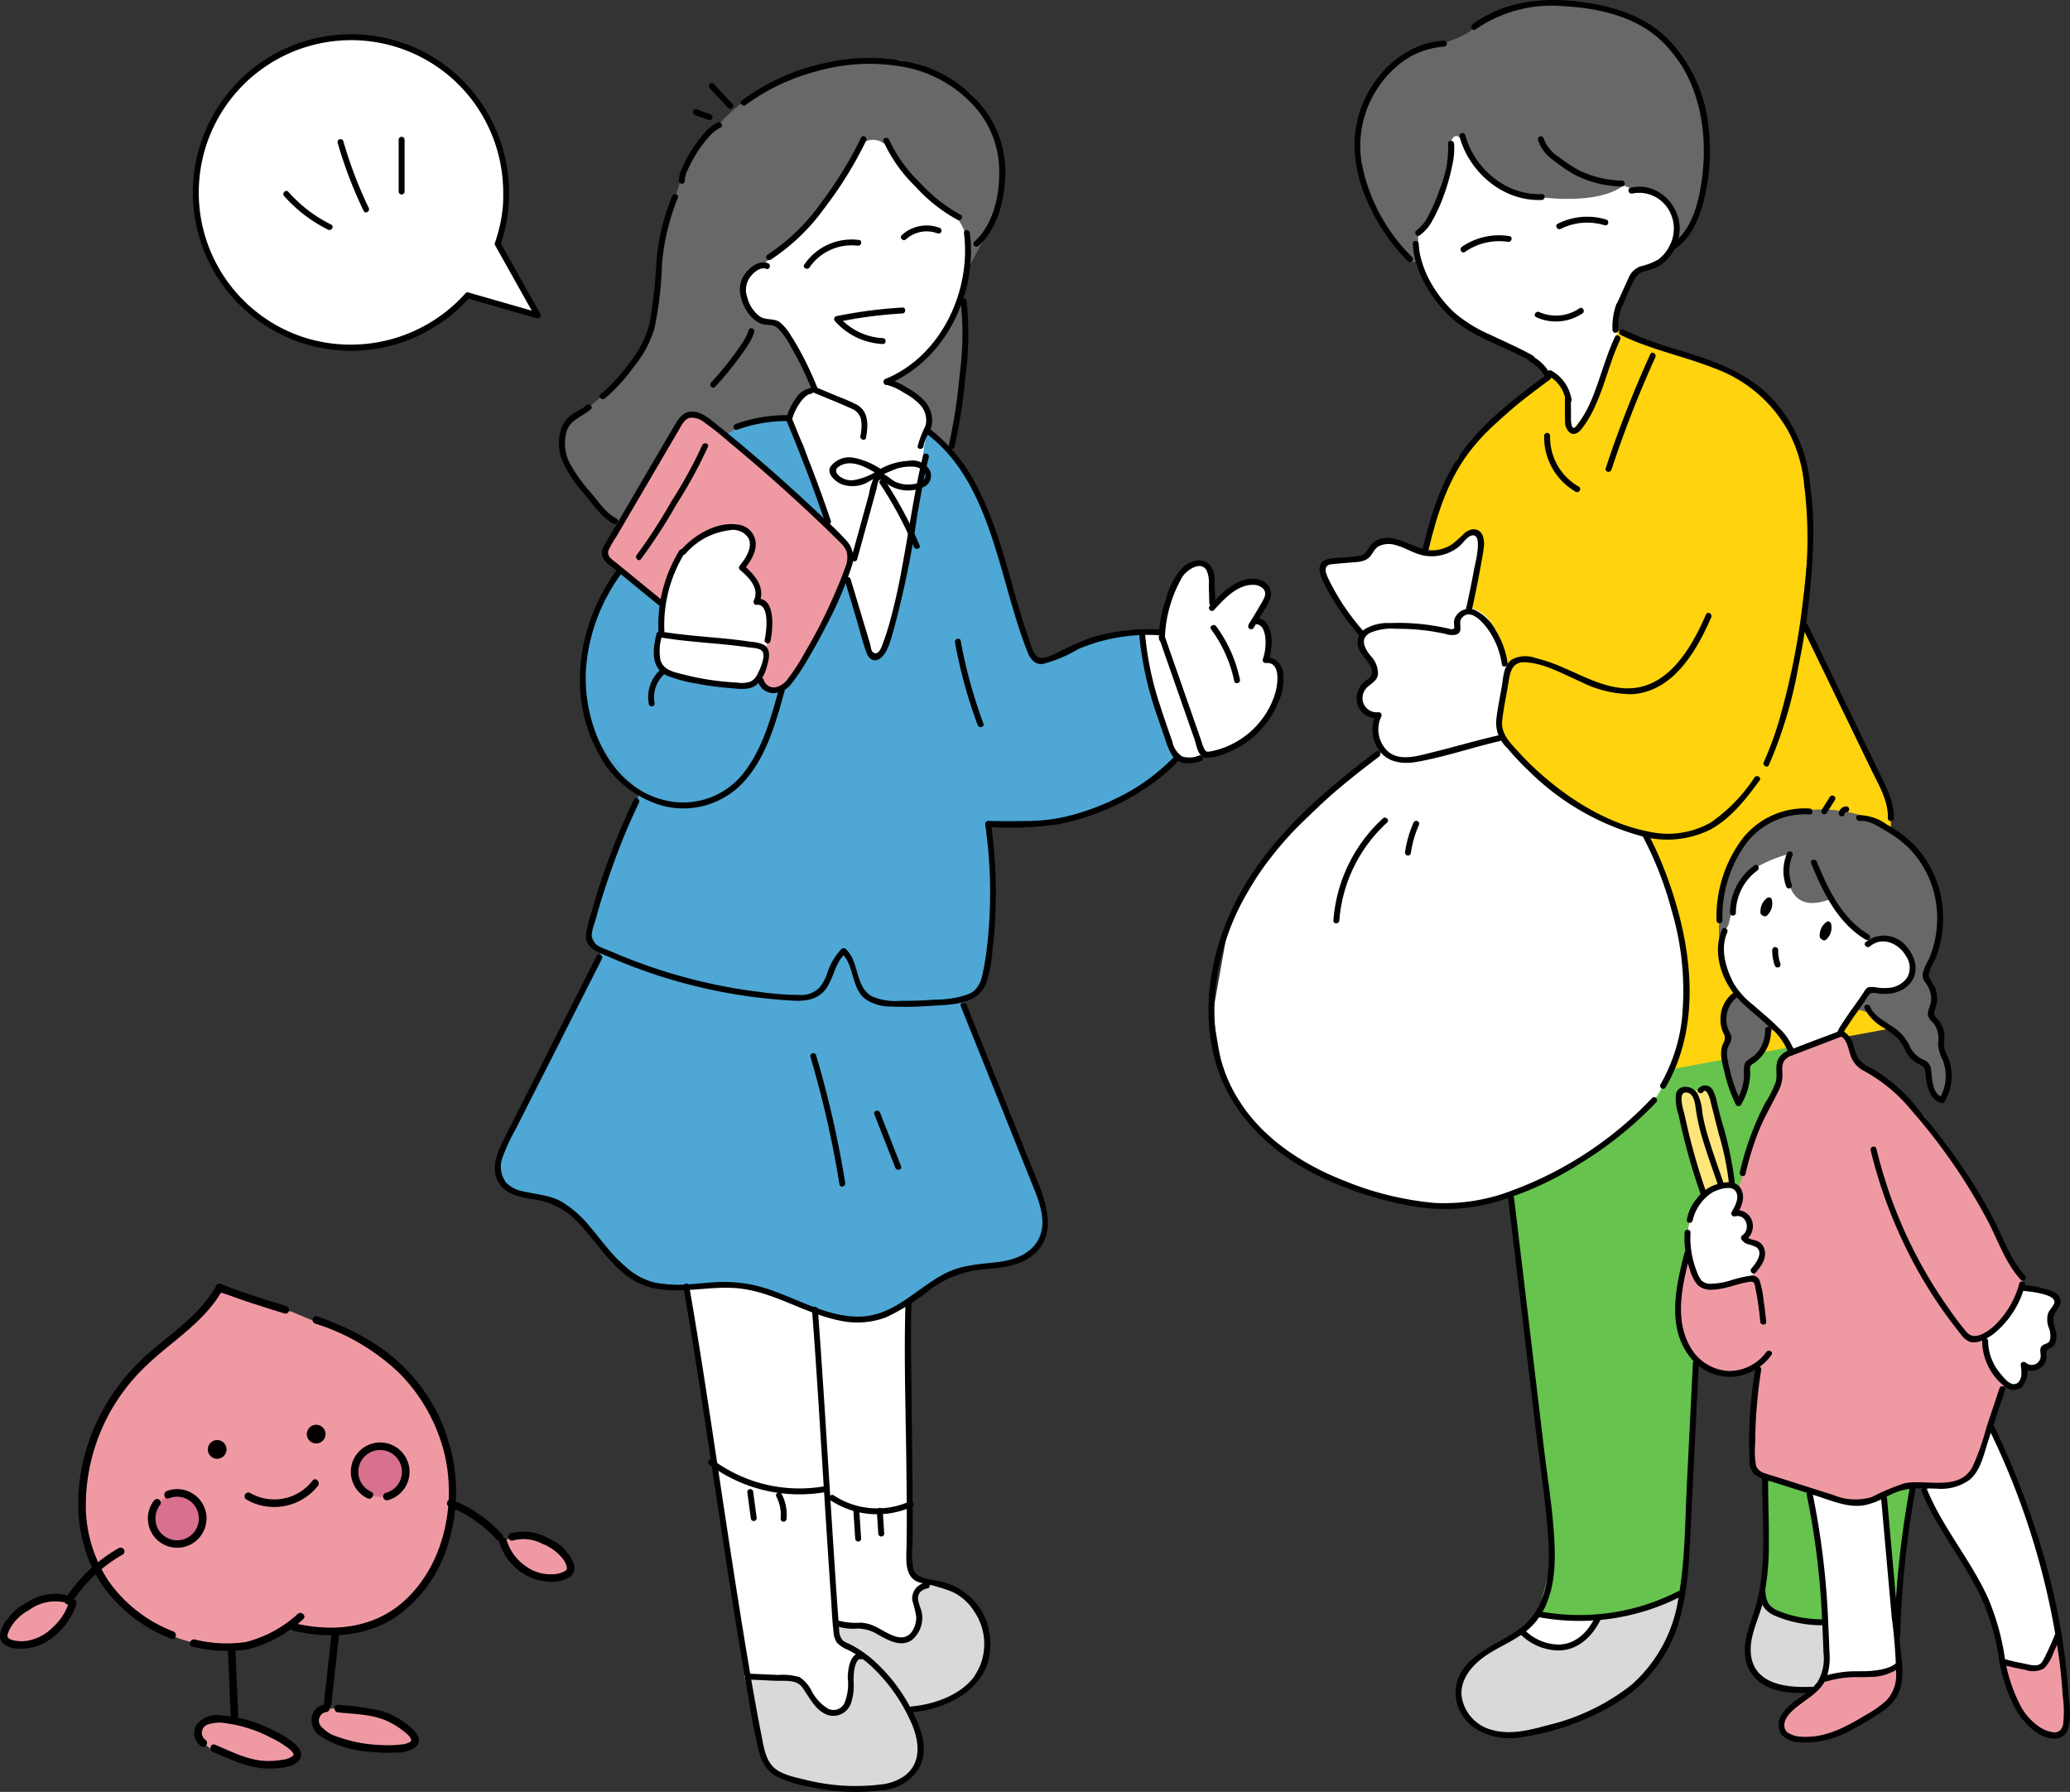 <svg xmlns="http://www.w3.org/2000/svg" xmlns:xlink="http://www.w3.org/1999/xlink" width="265.76" height="230.027" viewBox="0 0 265.76 230.027">
  <rect x="0" y="0" width="265.76" height="230.027" fill="#333333" stroke="none"/>
  <defs>
    <clipPath id="clip-path">
      <rect id="長方形_1281" data-name="長方形 1281" width="241" height="230.027" fill="none"/>
    </clipPath>
    <clipPath id="clip-path-3">
      <rect id="長方形_1393" data-name="長方形 1393" width="73.742" height="62.255" fill="none"/>
    </clipPath>
  </defs>
  <g id="グループ_5519" data-name="グループ 5519" transform="translate(-1022.233 -1328.198)">
    <g id="グループ_5119" data-name="グループ 5119" transform="translate(1046.993 1328.198)">
      <g id="グループ_4893" data-name="グループ 4893">
        <g id="グループ_4892" data-name="グループ 4892" clip-path="url(#clip-path)">
          <path id="パス_4333" data-name="パス 4333" d="M129,43.481l.67,7.908S128.036,73,118.684,75.978L84.808,72.085l-6.158-6.5-1-5.144,2.38-2.294,4.657-3.844,4.346-6.55L90.2,38.969s2.439-11.6,3.83-13.207c0,0,4.9-7.7,10.636-9.919l8.355-2.7,8.261-.54,4.246,1.732,4.815,2.673,2.638,4.767,1.493,4.666-.015,2.491-1.493,4.753s-2.327,4.3-3.227,6.053Z" transform="translate(-30.365 -4.929)" fill="#686868"/>
          <path id="パス_4334" data-name="パス 4334" d="M142.062,38.406s3.738,1.376,2.734,7.935l-1.536,5.385-3.338,4.988-3.764,2.981-1.351.927,3.231,1.769,1.884,2.326.069,1.69-.082,7.459L136.43,86.85l-2.167,8.029L132.6,95.8l-3.389-10.454.619-2.071-.762-2.175L127.3,78.937l-5.34-14.465,1.363-2.186,1.972-.723-2.617-5.612-2.059-2.93-1.469-.129a1.774,1.774,0,0,1-1.8-.8l-1.2-1.893.393-3.145,1.865-1.382s1.9-1.595,3.139-2.645l3.528-3.653,4.842-6.742,1.114-2.5s2.094-1.873,4.016.743l3.243,4.073Z" transform="translate(-45.42 -11.531)" fill="#fff"/>
          <path id="パス_4335" data-name="パス 4335" d="M101.608,88.122S88.475,86.4,79.686,108.046l-3.929,7.628a13.279,13.279,0,0,0-.68,6.3l1.475,7.164,5.765,7.185-3.4,9.3-2.98,8.487,1.4,2.743-5.337,11.612-6.408,12.414-1.6,3.7,1.923,2.869,4.451.893,2.717,1.293,4.228,4.479,5.381,4.834,6.433.716,4.233-.276,5.911,1.127,4.326,1.639,4.465,1.433h2.8l4.068-.862,3.773-2.487,4.182-2.483,3.321-.7,7.437-2.866.459-2.013.191-2.348-1.882-6.174-4.177-10.069-4.431-11.21,2.2-.891,2.037-10.032-.754-11.558,8.246.1,8.615-2.916,7.361-4.9-2.285-5.88-2.338-10.652-5.626.61L135.267,119l-1.857.2-1.4-2.591-4.339-14.621-4.185-7.975-4.271-4.2-1.4,9.306-1.586,9.079-2.366,9.6-1.661.918-3.39-10.454-5.4-16.665Z" transform="translate(-25.023 -34.449)" fill="#4ea7d4"/>
          <path id="パス_4336" data-name="パス 4336" d="M117.437,103.905,99.28,87.807l-2.315.039L86.4,105.466l21.834,17.7,3.064-2.4,6.567-12.98.333-1.707Z" transform="translate(-33.788 -34.338)" fill="#ef9aa3"/>
          <path id="パス_4337" data-name="パス 4337" d="M98.15,124.985l-.287,3.287.826,1.2,6.734,1.888,3.481.1,2.085-1.094.886-3.471.384-5.468-1.63-.709.056-2.062-1.922-2.328.86-1.263.49-1.31L109.959,112l-3.643-.872-4.6,2.217-1.008,2.206-1.6,3.459Z" transform="translate(-38.27 -43.46)" fill="#fff"/>
          <path id="パス_4338" data-name="パス 4338" d="M200.108,127.655l1.6,8.313,3.023,8.219,2.387-.259,4.461-1.837,4.116-2.361,1.407-2.888.726-4.076-1.486-1.82-.334-3.894-1.151-.932,1.4-3.036-.552-1.526-3.246-.283-2.628,2.441-.663.031-.376-4.4-1.863-.538-2.4,2.012-1.123,3.1-.74,3.732-1.849-.027Z" transform="translate(-78.254 -46.462)" fill="#fff"/>
          <path id="パス_4339" data-name="パス 4339" d="M104.032,271.069l8.026,50.08,6.535.507,2.769,3.579,5.731,2.477,8.85-8.833.164-8.717-.445-1.087-2.352-.681-.761-2.693.008-32.477-4.3,1.857-4.54-.026-4.739-1.155-4.052-1.917-4.161-.779-1.749-.348Z" transform="translate(-40.683 -105.921)" fill="#fff"/>
          <path id="パス_4340" data-name="パス 4340" d="M116.257,345.536l2.333,9.915,1.714,2.667,6.457,1.725,5.225.274,3.59-.589,2.668-1.513.726-2.847-1.488-5.287,3.537-.667,4.045-2.2,2.282-4.025.368-3.132-2.553-3.95-3.126-1.864-1.594-.426-2.459,1.523.541,2.346-.063,2.564-2.309.727-3.125-1.36-2.811-.558L128,338.744l.345,1.886,2.693,2.2-1.114,2.092-.065,3.68-.689,1.387-2.027.289-2.721-2.825-1.048-1.251-3.353-.745Z" transform="translate(-45.464 -130.466)" fill="#d9d9d9"/>
          <path id="パス_4341" data-name="パス 4341" d="M317.3,215.873,275.359,226.09l2.942,23.684,3.433,27.578.181,8.429-1.553,5.83s4.484,4.718,18.448-2.717l1.26-17.836.473-12.259,2.713-24.836,5.9,25.177L309.7,283.1l-.6,5.231s.834,6.09,8.205,3.87l9.2-1.655,2-15.476-6.995-54.134Z" transform="translate(-107.682 -84.419)" fill="#66c34e"/>
          <path id="パス_4342" data-name="パス 4342" d="M275.693,75.451,263.986,85.975l-4.023,11.607a.712.712,0,0,0-.048.347l7.878,70.921,51.855-9.654V130.508l-11.5-23.491,1.06-11.115-.425-8.395a7.634,7.634,0,0,0-1.461-4.118l-4.213-5.761-6.095-3.565-8.523-2.818L284.282,69.5Z" transform="translate(-101.641 -27.18)" fill="#ffd30e"/>
          <path id="パス_4343" data-name="パス 4343" d="M277.591,61.7l-1.061-5.628-2.219-2.053-4.412-2.89-7.2-3.844-3.065-3.209-2.574-7.749,1.719-19.889,18.81,1.938,8.312,4.263,2.755,4.2,4.218,7.228-1.824,3.663-3.671,3.262-1.958.893-.781,1.621-1.4,3.7.146,1.886-1.508,5.254-1.632,3.979Z" transform="translate(-100.527 -6.427)" fill="#fff"/>
          <path id="パス_4344" data-name="パス 4344" d="M257.293,19.252l-.992,6.29-1.007,2.576-2.025,2.4v2.363s.017,2.4-2.184-.22l-3.828-5.393-1.872-6.618.332-5.02a7.22,7.22,0,0,1,2.047-4.577l2.573-2.626,3.532-2.051s5.331-.867,6.808-2.85L267.838.616l5.581.157,6.141,1.258a8.038,8.038,0,0,1,4.733,2.94l4.016,5.162,1.964,7.116.12,6.214-2.051,5.715-1.858,2.36V27.875l-3.026-2.9-2.123-.528s-.367.252-1.71-.432c0,0-2.309,2.506-10.835,1.53,0,0-7.769-.847-9.834-7.3,0,0-1.232-1.724-1.664,1.013" transform="translate(-95.96 -0.241)" fill="#686868"/>
          <path id="パス_4345" data-name="パス 4345" d="M247.972,121.7l1.5-9.278-.939-.672-2.792,2.273-2.9.7-4.77-1.525-1.455.1-1.155.792-1.447,1.131-4.9,1,.739,2.585,3.928,5.742.49,2.388,9.464,8.364-10.225,7.263-11.03,10.585-5.419,9.215-2.04,11.469,1.4,8.1,4.26,6.612,6.9,5.153,8.86,3.78,9.339,1.087,8.409-1.722,6.435-3.142,8.059-5.784s8.891-4.986,6.4-23.224l-.723-3.968-.81-3.344-2.953-6.622-7.765-3.159-5.1-3.607-5.342-5.434-.549-2.645.673-7.77s-.784-5.74-4.538-6.438" transform="translate(-84.087 -43.702)" fill="#fff"/>
          <path id="パス_4346" data-name="パス 4346" d="M264.157,142.3a8.12,8.12,0,0,1-7.847,4.6l-4.694.764-2.93-1.616-.3-3.822-1.854-1.312v-2.4l1.649-2.366-1.186-3.252.532-2.147,4.094-.752,6.845.549,1.83-2.457,1.5,1.234,2.656,3.573.784,3.252Z" transform="translate(-96.407 -50.092)" fill="#fff"/>
          <path id="パス_4347" data-name="パス 4347" d="M282.226,340.251l-2.1,2.189,3.183,2.158,4.206-.616,4.476-3.453-5.932.314Z" transform="translate(-109.547 -133.059)" fill="#fff"/>
          <path id="パス_4348" data-name="パス 4348" d="M274.931,340.7l-6.131,3.933-1.552,2.168-.41,3.015,2.613,3.235,3.735,1.073,9.729-2.483,5.687-3.192,3.88-4.076,2.225-4.77.771-3.811-3.582,1.655-7.578,1.5-2,3.291-4.205.616Z" transform="translate(-104.35 -131.314)" fill="#d9d9d9"/>
          <path id="パス_4349" data-name="パス 4349" d="M329.211,337.942l-1.806,4.9.832,4.086,3.264,1.98,4.1.166s11.192-.878,10.788-7.084l.463-3.7-9.246,2.3-6.424-1.544Z" transform="translate(-128.035 -132.156)" fill="#d9d9d9"/>
          <path id="パス_4350" data-name="パス 4350" d="M340.8,196.678s-9.395-3.062-11.9,1.816l-2.875,4.409-.832,2.228-.934,3.225-1.778-7.092.111-3.075-.019-1.454,1.2-2.321-.523-2.975-.487-.977a9.775,9.775,0,0,1-.906-5.885c.468-2.958,1.228-7.121,1.973-8.4,0,0,5.248-8.909,18.248-4.123,0,0,12.32,6.778,6.528,18.892l.669,5.642,1.055,3.458.417,2.413.391,1.24v2.9l-.745,1.351-1.4-1.528-.864-3.174-1.484-.913-2.817-3.59Z" transform="translate(-125.816 -66.733)" fill="#686868"/>
          <path id="パス_4351" data-name="パス 4351" d="M332,205.305l-5.223-5.082-3.107-3.218s-2.438-4.135-.4-7.908c0,0,1.271-6.047,3.757-7.429a16.917,16.917,0,0,1,3.834-1.558s-1.271,8.132,5.242,5.833c0,0,3.836,5.664,5.776,5.235,0,0,4.318-.77,4.813,2.45,0,0,1.334,3.708-5.158,4.1l-3.961,5.339Z" transform="translate(-126.099 -70.434)" fill="#fff"/>
          <path id="パス_4352" data-name="パス 4352" d="M326.4,221.315v2.93l-3.744,7.59-1.707,6.02-4.914,1.315-2.453,10.195-.447,5.827,2.181,4.518,3.652,2,4.468-.617L322.656,267l.36,7.11,6.064,2.268L334,277.921l4.23.343,2.234-1.886,5.263-.345,3.952-.6,1.881-2.25,3.452-9.929-2.758-6.025,2.681-2.4,2.55-4.978-6.615-12.377-6.1-8.839-6.053-5.316-2.425-1.47L334.8,218.2l-4.664,1.125Z" transform="translate(-122.455 -85.33)" fill="#ef9aa3"/>
          <path id="パス_4353" data-name="パス 4353" d="M313.134,230.423l1.2,6.967,2.056,5.835,3.865-1.543-2.811-11.776-3.376-.2Z" transform="translate(-122.455 -89.829)" fill="#ffe67b"/>
          <path id="パス_4354" data-name="パス 4354" d="M315.11,256.972l.978,4.97,2.133,1.1,5.04-.99,1.438-3.274-.545-1.233-1.958-.961,1.035-1.313a.675.675,0,0,0-.2-1.01l-1.356-.749.051-3.081-2.92-.069-1.447,1.326a6.919,6.919,0,0,0-2.245,5.1Z" transform="translate(-123.227 -97.907)" fill="#fff"/>
          <path id="パス_4355" data-name="パス 4355" d="M382.519,271.058l-2.276,4.442-2.385,1.961.536,3.236,1.849,2.674,1.773.605,1.068-2.4,1.814-.272.684-2.226,1.147-1.135-.333-3.19.763-1.854-1.24-1.01Z" transform="translate(-147.765 -106)" fill="#fff"/>
          <path id="パス_4356" data-name="パス 4356" d="M340.871,314.976l2.051,15.983,0,8.243,4.372-1.255,5.048-.821-.668-7.674-1.245-13.928-1.351.584-4.23-.343Z" transform="translate(-133.301 -123.175)" fill="#fff"/>
          <path id="パス_4357" data-name="パス 4357" d="M365.075,309.122l5.789,10.128L374,325.943l1.043,4.686,3.711,1.208,1.682-.228,2-4.482-2.428-9.607-2.736-8.336-3.644-8.089L371.87,305.6l-1.88,2.251-3.952.6Z" transform="translate(-142.767 -117.747)" fill="#fff"/>
          <path id="パス_4358" data-name="パス 4358" d="M340.384,352.592l-2.7,2.748-2.049,1.79-.508,2.238,2.772,1.186,3.612-.607,6.581-3.393,1.781-2.687.239-2.981-3.886,1.1-3.726.308Z" transform="translate(-131.057 -137.218)" fill="#ef9aa3"/>
          <path id="パス_4359" data-name="パス 4359" d="M381.445,347.566l1.775,5.817,2.634,3.18,3.106.734.766-2.394-.239-4.192-.8-6.306-1.852,4.142-1.682.228Z" transform="translate(-149.168 -134.683)" fill="#ef9aa3"/>
          <path id="パス_4360" data-name="パス 4360" d="M40.082,27.921c0,2.724.269,3.906-.729,6.266-.364.859,5.384,8.645,4.909,9.437-.269.445-8.44-2.933-8.74-2.511-3.578,5.007-8.545,6.537-15.167,6.537A19.728,19.728,0,1,1,40.082,27.921" transform="translate(-0.244 -3.204)" fill="#fff"/>
          <path id="パス_4361" data-name="パス 4361" d="M84.619,155.491s2.718,5.659,5.462,6.822" transform="translate(-33.091 -60.806)" fill="#4ea7d4"/>
          <path id="パス_4362" data-name="パス 4362" d="M165.751,263.378l6.763-3.518.919,1.5-1.682,1.554s-3.1,1.946-4.548,1.205Z" transform="translate(-64.819 -101.621)" fill="#4ea7d4"/>
        </g>
      </g>
      <g id="グループ_4895" data-name="グループ 4895">
        <g id="グループ_4894" data-name="グループ 4894" clip-path="url(#clip-path)">
          <path id="パス_4363" data-name="パス 4363" d="M133.069,28.885a50.617,50.617,0,0,1-5.1,8.322,25.774,25.774,0,0,1-6.9,6.7.381.381,0,0,0,.384.658,26.1,26.1,0,0,0,6.87-6.576,50.6,50.6,0,0,0,5.4-8.716c.214-.438-.442-.825-.657-.384" transform="translate(-47.276 -11.22)"/>
          <path id="パス_4364" data-name="パス 4364" d="M145.586,29.511a19.135,19.135,0,0,0,4.077,5.77,20.611,20.611,0,0,0,5.43,4.3c.437.218.823-.438.384-.657a19.823,19.823,0,0,1-5.175-4.073,18.383,18.383,0,0,1-3.982-5.539c-.183-.447-.92-.251-.734.2" transform="translate(-56.921 -11.363)"/>
          <path id="パス_4365" data-name="パス 4365" d="M118.933,55.405c-1.376-.482-2.873.943-3.362,2.122-.7,1.683.288,4.067,1.642,5.163a2.793,2.793,0,0,0,1.044.547c.651.17,1.324.008,1.886.468a9.011,9.011,0,0,1,1.717,2.4,39.945,39.945,0,0,1,2.751,5.659c.177.45.914.254.734-.2a43.885,43.885,0,0,0-2.089-4.521c-.423-.8-.871-1.581-1.37-2.333a6.356,6.356,0,0,0-1.418-1.714c-.756-.537-1.712-.238-2.488-.687a4.283,4.283,0,0,1-1.671-2.444,2.8,2.8,0,0,1,.3-2.616c.462-.614,1.288-1.4,2.117-1.105.463.163.662-.572.2-.734" transform="translate(-45.105 -21.629)"/>
          <path id="パス_4366" data-name="パス 4366" d="M135.91,50.545a7.347,7.347,0,0,0-7.031,3.142c-.284.4.375.781.657.384a6.552,6.552,0,0,1,6.172-2.793c.479.072.686-.661.2-.734" transform="translate(-50.372 -19.736)"/>
          <path id="パス_4367" data-name="パス 4367" d="M149.926,49.308a3.955,3.955,0,0,1,4.085-.753.383.383,0,0,0,.468-.265.39.39,0,0,0-.266-.468,4.711,4.711,0,0,0-4.826.948c-.365.329.175.866.538.538" transform="translate(-58.372 -18.584)"/>
          <path id="パス_4368" data-name="パス 4368" d="M116.156,18.238a26.727,26.727,0,0,1,9.064-4.3,24.521,24.521,0,0,1,11.555-.5,16.065,16.065,0,0,1,8.816,5.1,12.457,12.457,0,0,1,3.1,8.32c.015,3.146-.784,6.757-3.2,8.951-.364.329.175.867.538.538,2.227-2.017,3.145-5.164,3.375-8.073a13.5,13.5,0,0,0-2.207-8.906,16.34,16.34,0,0,0-8.324-6.155,24.275,24.275,0,0,0-12.567-.332A27.162,27.162,0,0,0,115.618,17.7c-.385.3.157.837.538.538" transform="translate(-45.162 -4.777)"/>
          <path id="パス_4369" data-name="パス 4369" d="M108.889,18.161l2.387,2.563a.381.381,0,0,0,.538-.538l-2.387-2.563a.381.381,0,0,0-.538.538" transform="translate(-42.54 -6.849)"/>
          <path id="パス_4370" data-name="パス 4370" d="M105.7,23.756l1.769.644a.383.383,0,0,0,.468-.266.39.39,0,0,0-.265-.468l-1.77-.643a.383.383,0,0,0-.468.265.391.391,0,0,0,.266.468" transform="translate(-41.226 -8.996)"/>
          <path id="パス_4371" data-name="パス 4371" d="M107.421,25.8a5.711,5.711,0,0,0-1.723,1.4,17.217,17.217,0,0,0-2.829,4.471,3.687,3.687,0,0,0-.412,1.622c.039.485.8.49.761,0a3.284,3.284,0,0,1,.374-1.394,15.417,15.417,0,0,1,1.13-2.115,14.729,14.729,0,0,1,1.514-2.045,5.166,5.166,0,0,1,1.569-1.285c.443-.208.057-.865-.384-.657" transform="translate(-40.065 -10.073)"/>
          <path id="パス_4372" data-name="パス 4372" d="M155.956,48.863c.955,7.428-2.887,15.772-10.052,18.742-.446.185-.25.922.2.734,7.464-3.094,11.615-11.675,10.611-19.476-.061-.479-.823-.485-.761,0" transform="translate(-56.959 -18.967)"/>
          <path id="パス_4373" data-name="パス 4373" d="M95.067,41.194a28.576,28.576,0,0,0-1.993,7.949,66.977,66.977,0,0,1-.89,8.325,13.535,13.535,0,0,1-2.673,5.206,21.231,21.231,0,0,1-3.635,3.954c-.386.3.156.837.538.538a21.542,21.542,0,0,0,3.631-3.946,14.417,14.417,0,0,0,2.743-5.031,46.911,46.911,0,0,0,.971-8.227A28.785,28.785,0,0,1,95.8,41.4c.187-.452-.549-.649-.734-.2" transform="translate(-33.53 -16.011)"/>
          <path id="パス_4374" data-name="パス 4374" d="M160.911,63.4a38.306,38.306,0,0,1-.136,9.225,70.792,70.792,0,0,1-1.4,9.14c-.111.476.623.68.734.2a72.288,72.288,0,0,0,1.429-9.342,38.981,38.981,0,0,0,.108-9.428c-.072-.483-.805-.278-.734.2" transform="translate(-62.32 -24.607)"/>
          <path id="パス_4375" data-name="パス 4375" d="M114,69.464a5.333,5.333,0,0,1-.744,1.515c-.435.694-.918,1.357-1.414,2.008a39.681,39.681,0,0,1-2.659,3.179c-.336.356.2.9.538.538a41.626,41.626,0,0,0,2.778-3.333c.5-.661.993-1.335,1.433-2.04a5.89,5.89,0,0,0,.8-1.665c.115-.476-.619-.679-.734-.2" transform="translate(-42.655 -27.059)"/>
          <path id="パス_4376" data-name="パス 4376" d="M143.97,64.83a59.4,59.4,0,0,0-8.486,1.113.385.385,0,0,0-.168.636,8.747,8.747,0,0,0,6.132,2.936c.49.017.49-.744,0-.761a7.985,7.985,0,0,1-5.594-2.713l-.168.636a57.917,57.917,0,0,1,8.283-1.086c.487-.029.49-.79,0-.761" transform="translate(-52.876 -25.352)"/>
          <path id="パス_4377" data-name="パス 4377" d="M130.7,82.288c1.6.672,3.221,1.3,4.8,2.025a2.023,2.023,0,0,1,1.284,1.4,5.507,5.507,0,0,1-.082,2.146c-.083.479.65.684.734.2.272-1.56.376-3.347-1.209-4.233a24.688,24.688,0,0,0-2.484-1.079l-2.836-1.194a.384.384,0,0,0-.468.266.39.39,0,0,0,.266.468" transform="translate(-51.003 -31.885)"/>
          <path id="パス_4378" data-name="パス 4378" d="M145.89,80.6a7.658,7.658,0,0,1,2.357,1.054,8.188,8.188,0,0,1,2.095,1.567,2.923,2.923,0,0,1,.674,2.639A15.028,15.028,0,0,0,150,88.491c-.054.487.709.483.761,0,.113-1.042.952-1.843,1.087-2.894a3.8,3.8,0,0,0-.886-2.816,8.52,8.52,0,0,0-2.273-1.749,8.4,8.4,0,0,0-2.593-1.163c-.477-.1-.682.636-.2.734" transform="translate(-56.945 -31.23)"/>
          <path id="パス_4379" data-name="パス 4379" d="M140.942,98.019a9.579,9.579,0,0,0-3.6-1.539,3,3,0,0,0-3,1.158c-.515.955.691,1.944,1.469,2.253a4.108,4.108,0,0,0,3.116-.162,30.015,30.015,0,0,1,4.017-1.882,6.412,6.412,0,0,1,2.189-.212c.678.066,1.815.734,1.278,1.578-.324.508-1.3.667-1.85.7a4.041,4.041,0,0,1-1.9-.36c-.761-.348-1.865-1.8-2.637-.7a7.677,7.677,0,0,0-.734,2.311q-.354,1.282-.706,2.565l-1.542,5.6a.381.381,0,0,0,.734.2l2.5-9.093c.066-.241.13-.915.321-1.064.287-.227.606.155.807.308a4.927,4.927,0,0,0,1.466.77,4.646,4.646,0,0,0,3.267-.143,1.6,1.6,0,0,0,.975-2.2,2.55,2.55,0,0,0-2.682-1.24,8.6,8.6,0,0,0-3.729,1.073,8.3,8.3,0,0,1-3.485,1.432,2.5,2.5,0,0,1-1.8-.6c-.361-.34-.524-.767-.052-1.115a2.3,2.3,0,0,1,1.014-.428c1.473-.229,2.973.718,4.17,1.451.419.257.8-.4.384-.657" transform="translate(-52.49 -37.717)"/>
          <path id="パス_4380" data-name="パス 4380" d="M144.816,101.6a49.471,49.471,0,0,1,4.361,8.121c.188.445.924.249.734-.2a50.46,50.46,0,0,0-4.437-8.3c-.27-.406-.929-.026-.657.384" transform="translate(-56.607 -39.513)"/>
          <path id="パス_4381" data-name="パス 4381" d="M128.232,81.787a3,3,0,0,0-1.949,1.442,7.526,7.526,0,0,0-1.128,2.326.381.381,0,0,0,.734.2,6.884,6.884,0,0,1,.968-2.024,4.343,4.343,0,0,1,.723-.834,1.787,1.787,0,0,1,.347-.241c.032-.018.065-.035.1-.05-.065.03.027-.01.042-.015.038-.013.077-.024.116-.034.018,0,.138-.021.049-.012a.392.392,0,0,0,.381-.381.383.383,0,0,0-.381-.381" transform="translate(-48.937 -31.983)"/>
          <path id="パス_4382" data-name="パス 4382" d="M103.441,114.311a8.811,8.811,0,0,1,5.672-3.032,2.259,2.259,0,0,1,2.489,1.148c.44,1.192-.478,2.494-1.176,3.384a.388.388,0,0,0,0,.538c1.1.933,2.563,2.336,1.806,3.929-.109.229.015.61.329.573,1.762-.209,1.28,3.5,1.058,4.471-.108.477.625.681.734.2.323-1.421.75-5.736-1.792-5.434l.328.572c.926-1.949-.511-3.65-1.925-4.851v.538c.8-1.019,1.659-2.277,1.481-3.643a2.553,2.553,0,0,0-2.279-2.153c-2.685-.418-5.542,1.3-7.263,3.218-.326.364.21.9.538.538" transform="translate(-40.202 -43.209)"/>
          <path id="パス_4383" data-name="パス 4383" d="M100.818,115.987a18.268,18.268,0,0,0-2.67,10.3c.024.488.786.491.761,0a17.552,17.552,0,0,1,2.565-9.92c.261-.417-.4-.8-.657-.384" transform="translate(-38.374 -45.288)"/>
          <path id="パス_4384" data-name="パス 4384" d="M97.807,133.841c2.15.368,4.323.563,6.494.761,1.123.1,2.246.2,3.366.333.575.066,1.151.139,1.724.224.466.07,1.422.066,1.728.508.447.646-.284,2.26-.594,2.865a2.229,2.229,0,0,1-.842.982,3.4,3.4,0,0,1-1.765.161,34.626,34.626,0,0,1-6.953-1.047c-1.167-.3-2.573-.545-2.936-1.879a6.33,6.33,0,0,1,.247-3.173.381.381,0,0,0-.734-.2c-.49,1.9-.823,4.442,1.348,5.413a17.993,17.993,0,0,0,3.872,1.026,35.928,35.928,0,0,0,4.141.561c1.1.084,2.505.344,3.446-.4a4.841,4.841,0,0,0,1.388-2.511c.262-.871.519-2.1-.443-2.65a4.578,4.578,0,0,0-1.581-.374c-.68-.1-1.362-.191-2.045-.27-3.218-.37-6.462-.52-9.658-1.066-.479-.082-.685.652-.2.734" transform="translate(-38.003 -52.05)"/>
          <path id="パス_4385" data-name="パス 4385" d="M94.211,111.195l-6.058-4.954c-.556-.455-1.383-.9-1.044-1.737a13.763,13.763,0,0,1,.958-1.643l2.076-3.546,4.076-6.961q1-1.707,2-3.415c.3-.518.632-1.187,1.258-1.361a2.451,2.451,0,0,1,1.852.546,35.369,35.369,0,0,1,3.11,2.467q1.445,1.191,2.869,2.407,2.912,2.486,5.735,5.076c1.89,1.732,3.76,3.49,5.578,5.3a3.9,3.9,0,0,1,1.022,1.34,3.168,3.168,0,0,1-.2,2.123c-.434,1.24-.947,2.46-1.473,3.662a66.97,66.97,0,0,1-3.726,7.274,25.719,25.719,0,0,1-2.162,3.331,2.589,2.589,0,0,1-1.6,1.066A1.382,1.382,0,0,1,107,121.2c-.146-.466-.881-.267-.734.2a2.115,2.115,0,0,0,1.854,1.513,3,3,0,0,0,2.5-1.281,25.365,25.365,0,0,0,2.21-3.366q1.1-1.84,2.069-3.747a48.826,48.826,0,0,0,3.4-7.873,3.226,3.226,0,0,0-.582-3.219,38.539,38.539,0,0,0-3.073-3.026q-6.587-6.277-13.683-11.987c-.894-.718-1.932-1.636-3.15-1.644-1.139-.007-1.742.9-2.259,1.78q-2.428,4.133-4.845,8.274l-2.692,4.6c-.462.788-.927,1.573-1.384,2.364a1.936,1.936,0,0,0-.378,1.5,3.148,3.148,0,0,0,1.237,1.4l2.058,1.682,4.115,3.365c.376.308.918-.228.538-.538" transform="translate(-33.716 -33.934)"/>
          <path id="パス_4386" data-name="パス 4386" d="M101.937,93.707a58.775,58.775,0,0,1-3.969,7.217,66.357,66.357,0,0,1-4.437,6.859c-.3.382.237.924.538.538a67.873,67.873,0,0,0,4.556-7.013,60.12,60.12,0,0,0,4.045-7.4c.19-.451-.546-.647-.734-.2" transform="translate(-36.542 -36.547)"/>
          <path id="パス_4387" data-name="パス 4387" d="M121.168,87.516a19.228,19.228,0,0,0-6.9,1.139c-.458.165-.26.9.2.734a18.623,18.623,0,0,1,6.7-1.112.381.381,0,0,0,0-.761" transform="translate(-44.583 -34.222)"/>
          <path id="パス_4388" data-name="パス 4388" d="M125.144,88.39c1.787,4.289,3.464,8.631,4.951,13.033.156.462.891.264.734-.2-1.488-4.4-3.163-8.744-4.951-13.033-.186-.446-.923-.25-.734.2" transform="translate(-48.927 -34.389)"/>
          <path id="パス_4389" data-name="パス 4389" d="M97.434,141.327a4.778,4.778,0,0,0-1.345,4.3.384.384,0,0,0,.468.265.389.389,0,0,0,.266-.468,3.991,3.991,0,0,1,1.148-3.557c.362-.332-.178-.87-.538-.538" transform="translate(-37.548 -55.227)"/>
          <path id="パス_4390" data-name="パス 4390" d="M86.4,119.9c-4.912,6.648-6.549,15.9-2.544,23.388a13.43,13.43,0,0,0,8.4,6.98,10.515,10.515,0,0,0,10.155-2.837c3.1-3.214,4.337-7.8,5.491-11.987a.381.381,0,0,0-.734-.2c-.974,3.535-1.983,7.233-4.14,10.258a9.868,9.868,0,0,1-9.56,4.235c-7.8-1.142-11.5-9.872-11.089-16.947a23.536,23.536,0,0,1,4.679-12.5c.292-.395-.369-.775-.657-.384" transform="translate(-31.913 -46.823)"/>
          <path id="パス_4391" data-name="パス 4391" d="M154.956,91.26c5.3,4.051,7.573,10.848,9.357,17,1,3.455,1.9,6.947,3.177,10.315.4,1.07.894,2.263,2.265,2.041a18.309,18.309,0,0,0,4.5-1.91,23,23,0,0,1,10.689-1.732c.49.019.489-.742,0-.761a26.419,26.419,0,0,0-8.937.991,36.97,36.97,0,0,0-4.313,1.9c-.653.3-1.842.982-2.556.681-.762-.32-1-1.631-1.261-2.351-2.268-6.358-3.387-13.133-6.471-19.189A21.986,21.986,0,0,0,155.34,90.6c-.389-.3-.768.363-.384.657" transform="translate(-60.535 -35.402)"/>
          <path id="パス_4392" data-name="パス 4392" d="M147.493,95.891c-1,4.084-1.606,8.263-2.342,12.4-.354,1.993-.715,3.988-1.171,5.961-.276,1.194-.574,2.386-.918,3.562-.185.631-.386,1.258-.617,1.874-.191.51-.634,2.122-1.443,1.371-.181-.168-.242-.8-.319-1.051l-.343-1.143-.687-2.285-1.46-4.858a.381.381,0,0,0-.734.2l1.417,4.714c.46,1.529.828,3.129,1.393,4.622.307.813,1.034,1.211,1.779.612.949-.763,1.288-2.346,1.627-3.45a122.639,122.639,0,0,0,3.058-14.777c.444-2.526.883-5.06,1.494-7.552.117-.476-.617-.678-.734-.2" transform="translate(-53.748 -37.393)"/>
          <path id="パス_4393" data-name="パス 4393" d="M191.506,159.131a25.844,25.844,0,0,1-7.723,5.588,30.214,30.214,0,0,1-6.438,2.306,22.63,22.63,0,0,1-4.914.549q-2.5.043-5,0a.381.381,0,0,0,0,.761,42.278,42.278,0,0,0,9.222-.377,30.744,30.744,0,0,0,11.8-5.152,23,23,0,0,0,3.587-3.132c.329-.362-.208-.9-.538-.538" transform="translate(-65.333 -62.183)"/>
          <path id="パス_4394" data-name="パス 4394" d="M89.029,168.433A88.32,88.32,0,0,0,84.5,179.849q-.476,1.5-.9,3.015a20.372,20.372,0,0,0-.709,2.812c-.241,1.871,1.746,2.436,3.126,3.029a68.226,68.226,0,0,0,23.529,5.545c1.7.081,3.28-.194,4.267-1.7.916-1.4,1.1-3.277,2.416-4.4h-.538c1.72,1.575,1.164,4.462,3.108,5.931a5.806,5.806,0,0,0,3.321.923,45.408,45.408,0,0,0,4.97-.085c2.564-.174,5.994-.066,7.143-2.855a16.09,16.09,0,0,0,.828-4.232q.3-2.5.394-5.016a64.581,64.581,0,0,0-.583-11.352c-.066-.483-.8-.277-.734.2a60.338,60.338,0,0,1-.135,18.3c-.228,1.334-.6,2.816-1.939,3.436a13.163,13.163,0,0,1-4.381.715q-2.223.177-4.456.153a7.571,7.571,0,0,1-3.643-.58c-2.186-1.23-1.583-4.453-3.355-6.077a.392.392,0,0,0-.538,0,7.905,7.905,0,0,0-1.863,3.215,5.886,5.886,0,0,1-1.019,1.789,3.262,3.262,0,0,1-2.453.9,38.553,38.553,0,0,1-5.247-.4q-2.807-.338-5.578-.918a69.186,69.186,0,0,1-10.844-3.207q-1.284-.5-2.549-1.045c-.726-.315-2.068-.678-2.419-1.462-.34-.761.252-2.082.462-2.853q.375-1.381.8-2.749a87.031,87.031,0,0,1,4.705-12.053c.211-.44-.445-.826-.657-.384" transform="translate(-32.409 -65.791)"/>
          <path id="パス_4395" data-name="パス 4395" d="M204.452,128.2a16.659,16.659,0,0,1,2.283-8.009c.576-.8,2.29-2.053,3.072-.767a4.078,4.078,0,0,1,.279,1.961l.068,2.241c.015.489.776.491.761,0-.028-.933-.052-1.868-.084-2.8a3.268,3.268,0,0,0-.505-1.981c-.9-1.13-2.516-.708-3.469.094a8.968,8.968,0,0,0-2.239,4.088,14.559,14.559,0,0,0-.926,5.175c.015.489.776.491.761,0" transform="translate(-79.654 -46.206)"/>
          <path id="パス_4396" data-name="パス 4396" d="M210.753,126.022c1.3-1.4,2.97-3.283,5.062-3.233a1.756,1.756,0,0,1,1.234.469c.483.5.242,1.09-.054,1.611-.58,1.022-1.2,2.025-1.8,3.037l.7.293c.217-.72.94-.17,1.151.242a3.536,3.536,0,0,1,.312,1.292,6.426,6.426,0,0,1-.336,2.611.382.382,0,0,0,.367.482c1.98-.222,1.561,2.735,1.235,3.838a10.626,10.626,0,0,1-1.5,3.086,10.9,10.9,0,0,1-5.353,4.031,9.963,9.963,0,0,1-1.494.389c-.55.1-.618-.007-.853-.507-.167-.357-.268-.767-.4-1.139l-1.494-4.274-3.088-8.832c-.16-.459-.9-.262-.734.2l3.038,8.689,1.494,4.274c.279.8.451,2.387,1.546,2.416a7.648,7.648,0,0,0,2.864-.74,11.689,11.689,0,0,0,6.37-6.437,6.9,6.9,0,0,0,.6-3.777,2.228,2.228,0,0,0-2.233-1.98l.367.482c.482-1.436.709-3.532-.255-4.834a1.3,1.3,0,0,0-2.34.284.382.382,0,0,0,.7.294l1.3-2.2a6.215,6.215,0,0,0,.89-1.764,1.888,1.888,0,0,0-1.405-2.164c-2.534-.815-4.906,1.681-6.431,3.326-.332.359.2.9.538.538" transform="translate(-79.655 -47.709)"/>
          <path id="パス_4397" data-name="パス 4397" d="M199.482,133.1a43.89,43.89,0,0,0,2.425,10.975c.3.893.608,1.782.921,2.67a8.733,8.733,0,0,0,.918,2.153c.894,1.279,2.369,1.1,3.693.711a.381.381,0,0,0-.2-.734,3.189,3.189,0,0,1-2.238.132,3.05,3.05,0,0,1-1.248-1.933c-.535-1.509-1.063-3.02-1.547-4.546a40.025,40.025,0,0,1-1.959-9.428c-.032-.487-.793-.49-.761,0" transform="translate(-78.009 -51.907)"/>
          <path id="パス_4398" data-name="パス 4398" d="M214.635,132.311a17.059,17.059,0,0,1,2.969,6.647c.1.479.835.276.734-.2a17.581,17.581,0,0,0-3.046-6.829c-.289-.389-.949-.01-.657.384" transform="translate(-83.907 -51.527)"/>
          <path id="パス_4399" data-name="パス 4399" d="M80.726,85.343c-.617.544-1.4.835-2.043,1.339a3.7,3.7,0,0,0-1.192,1.648,6.044,6.044,0,0,0,.194,4.32,16.3,16.3,0,0,0,2.759,4.1c1.108,1.337,2.17,2.991,3.748,3.813.434.226.819-.431.384-.657-1.366-.712-2.291-2.122-3.252-3.282a19.867,19.867,0,0,1-2.714-3.762,5.524,5.524,0,0,1-.419-4.231c.527-1.47,2-1.8,3.073-2.75.368-.325-.172-.861-.538-.538" transform="translate(-30.181 -33.335)"/>
          <path id="パス_4400" data-name="パス 4400" d="M76.756,201.369l-7.81,15.417-3.836,7.573c-.939,1.854-2.145,4.187-.9,6.194.9,1.451,2.676,1.785,4.235,2.051a9.437,9.437,0,0,1,4.882,2.03c2.842,2.43,4.576,5.966,7.7,8.1,4.171,2.855,9.163.889,13.786,1.31,4.576.417,8.517,3.183,12.964,4.115a10.529,10.529,0,0,0,6.1-.373,26.973,26.973,0,0,0,5.429-3.383,13.416,13.416,0,0,1,6.432-2.713c2.235-.246,4.562-.247,6.507-1.532,4.569-3.018,1.543-8.691-.007-12.554L125.8,211.563l-1.58-3.94c-.18-.449-.917-.253-.734.2l6.1,15.2,2.991,7.458c.89,2.22,2.1,4.973.879,7.3-1.076,2.053-3.45,2.731-5.589,2.954-2.287.239-4.452.38-6.522,1.478-3.651,1.938-6.555,5.487-10.994,5.478-4.341-.01-8.243-2.56-12.3-3.76a17.97,17.97,0,0,0-6.409-.637c-2.394.16-4.862.572-7.24.063-3.923-.84-6.1-4.406-8.545-7.24a13.571,13.571,0,0,0-3.728-3.244c-1.495-.8-3.153-.871-4.771-1.254a4.173,4.173,0,0,1-2.22-1.108,3.424,3.424,0,0,1-.425-3.4,24.876,24.876,0,0,1,1.68-3.586l1.849-3.651,7.331-14.47,1.849-3.651c.221-.436-.435-.822-.657-.384" transform="translate(-24.902 -78.672)"/>
          <path id="パス_4401" data-name="パス 4401" d="M130.193,222.492a131.047,131.047,0,0,1,3.73,16.376c.079.482.812.278.734-.2a131.037,131.037,0,0,0-3.731-16.375.38.38,0,0,0-.733.2" transform="translate(-50.906 -86.824)"/>
          <path id="パス_4402" data-name="パス 4402" d="M143.66,234.6l2.7,6.873c.177.451.913.255.734-.2l-2.7-6.873c-.177-.451-.913-.255-.734.2" transform="translate(-56.169 -91.563)"/>
          <path id="パス_4403" data-name="パス 4403" d="M119.931,273.936c.628,8.047,1.084,16.107,1.6,24.161.267,4.194.533,8.388.823,12.58.108,1.562.164,3.142.351,4.7a2.582,2.582,0,0,0,.471,1.36,4.206,4.206,0,0,0,1.455.91,14.231,14.231,0,0,1,3,2.142,22.161,22.161,0,0,1,4.874,6.795c1.166,2.432,1.711,5.541-.834,7.3a6.407,6.407,0,0,1-2.924,1.008,26.058,26.058,0,0,1-4.739.153,26.875,26.875,0,0,1-4.931-.759c-1.37-.342-3.26-.67-4.244-1.778-.933-1.05-1.136-2.665-1.4-3.992q-.293-1.486-.567-2.975-.614-3.325-1.168-6.66c-.856-5.088-1.649-10.185-2.43-15.284-1.519-9.922-2.944-19.861-4.6-29.76q-.249-1.487-.51-2.972c-.085-.482-.818-.278-.734.2,1.745,9.946,3.166,19.949,4.685,29.931.805,5.294,1.619,10.588,2.489,15.872q.593,3.6,1.231,7.2a66.43,66.43,0,0,0,1.343,6.74,4.728,4.728,0,0,0,1.978,2.934,14.991,14.991,0,0,0,4.282,1.413,27.151,27.151,0,0,0,9.592.463,5.989,5.989,0,0,0,4.685-2.886c1.3-2.468.179-5.2-1.017-7.466a21.641,21.641,0,0,0-5.1-6.521,14.462,14.462,0,0,0-2.939-1.935,2.954,2.954,0,0,1-.8-.445,2.078,2.078,0,0,1-.431-1.348c-.034-.364-.057-.729-.085-1.094-.287-3.844-.533-7.691-.78-11.538-.565-8.774-1.079-17.551-1.712-26.32q-.077-1.064-.159-2.127c-.038-.485-.8-.489-.761,0" transform="translate(-40.443 -105.816)"/>
          <path id="パス_4404" data-name="パス 4404" d="M108.794,308.3a19.414,19.414,0,0,0,15.174,3.471c.479-.1.276-.836-.2-.734a18.677,18.677,0,0,1-14.587-3.394c-.4-.281-.784.378-.384.657" transform="translate(-42.479 -120.278)"/>
          <path id="パス_4405" data-name="パス 4405" d="M116.914,314.393l.449,3.344a.383.383,0,0,0,.468.265.391.391,0,0,0,.265-.468l-.449-3.343a.383.383,0,0,0-.468-.266.391.391,0,0,0-.266.468" transform="translate(-45.719 -122.759)"/>
          <path id="パス_4406" data-name="パス 4406" d="M123,315.162a5.051,5.051,0,0,1,.54,2.826.384.384,0,0,0,.381.381.388.388,0,0,0,.381-.381,5.753,5.753,0,0,0-.644-3.21c-.236-.429-.893-.046-.657.384" transform="translate(-48.079 -123.024)"/>
          <path id="パス_4407" data-name="パス 4407" d="M131.515,348.573c-1.572-.278-1.815,2.068-1.834,3.132a6.456,6.456,0,0,1-.446,3.28,1.56,1.56,0,0,1-2.107.652,5.865,5.865,0,0,1-2.026-2.148,4.546,4.546,0,0,0-1.609-1.891,7.739,7.739,0,0,0-2.793-.279l-3.724-.168c-.49-.022-.488.739,0,.761l3.437.155c1.11.051,2.635-.2,3.373.784.98,1.3,1.715,3.086,3.4,3.635a2.408,2.408,0,0,0,2.922-1.57,7.208,7.208,0,0,0,.328-2.683,8.588,8.588,0,0,1,.094-1.64c.06-.305.294-1.372.779-1.286s.684-.648.2-.734" transform="translate(-45.602 -136.304)"/>
          <path id="パス_4408" data-name="パス 4408" d="M150.2,274.17c-.227,7.2.043,14.429.114,21.632.033,3.32.082,6.644.012,9.964-.036,1.749-.264,3.956,1.829,4.5a23.073,23.073,0,0,1,3.98,1.12A6.738,6.738,0,0,1,159.061,314a7.394,7.394,0,0,1-.205,8.511c-1.854,2.272-5.077,3.363-7.9,3.624-.484.045-.488.806,0,.761,4.671-.432,9.982-3.087,10.126-8.381a8.109,8.109,0,0,0-6.309-8.406c-1.089-.3-3.137-.279-3.543-1.542a9.18,9.18,0,0,1-.134-2.958c.013-.689.019-1.379.022-2.069.008-1.776,0-3.553-.016-5.329-.033-4.25-.093-8.5-.137-12.751-.038-3.759-.117-7.527,0-11.285.015-.49-.746-.49-.761,0" transform="translate(-58.703 -107.073)"/>
          <path id="パス_4409" data-name="パス 4409" d="M134.363,315.853a10.923,10.923,0,0,0,10.454.806c.445-.205.058-.861-.384-.657a10.143,10.143,0,0,1-9.686-.806c-.418-.258-.8.4-.384.657" transform="translate(-52.474 -123.238)"/>
          <path id="パス_4410" data-name="パス 4410" d="M139.261,318.213l.234,3.585a.39.39,0,0,0,.381.381.383.383,0,0,0,.381-.381l-.234-3.585a.389.389,0,0,0-.381-.381.384.384,0,0,0-.381.381" transform="translate(-54.459 -124.292)"/>
          <path id="パス_4411" data-name="パス 4411" d="M144.2,318.26l.19,2.913a.39.39,0,0,0,.381.381.383.383,0,0,0,.381-.381l-.19-2.913a.39.39,0,0,0-.381-.381.384.384,0,0,0-.381.381" transform="translate(-56.39 -124.31)"/>
          <path id="パス_4412" data-name="パス 4412" d="M147.19,333.63a2.052,2.052,0,0,0-1.762,2.276,17.222,17.222,0,0,1,.507,2.088,3.313,3.313,0,0,1-.593,1.982c-1.175,1.58-3.214.014-4.467-.615a5.105,5.105,0,0,0-2.041-.593,8.4,8.4,0,0,1-2.688-.216c-.458-.175-.656.56-.2.734a6.566,6.566,0,0,0,2.489.237,5.093,5.093,0,0,1,2.585.776c1.268.7,2.874,1.652,4.291.748a3.682,3.682,0,0,0,1.377-3.306c-.06-.744-.55-1.448-.521-2.185.028-.7.6-1.055,1.228-1.194.478-.105.276-.84-.2-.734" transform="translate(-53.062 -130.466)"/>
          <path id="パス_4413" data-name="パス 4413" d="M160.687,135.121A62.026,62.026,0,0,0,163.6,145.74c.17.455.906.258.734-.2a61.974,61.974,0,0,1-2.915-10.619c-.087-.482-.821-.278-.734.2" transform="translate(-62.836 -52.654)"/>
          <path id="パス_4414" data-name="パス 4414" d="M257.2,51.162c.166,3.377,2.164,6.75,4.514,9.09,2.883,2.871,7.106,3.965,10.57,5.946a.381.381,0,0,0,.384-.657c-1.764-1.008-3.631-1.8-5.46-2.68A18.151,18.151,0,0,1,262.548,60c-2.356-2.2-4.424-5.549-4.585-8.836-.024-.488-.786-.49-.761,0" transform="translate(-100.581 -19.864)"/>
          <path id="パス_4415" data-name="パス 4415" d="M302.192,40.243a4.378,4.378,0,0,1,4.383,1.637,4.7,4.7,0,0,1,.491,4.918,4.966,4.966,0,0,1-1.514,1.905,8.17,8.17,0,0,1-2.36.9,2.717,2.717,0,0,0-1.523,1.619c-.481,1.029-.943,2.069-1.414,3.1-.2.443.454.83.658.384.529-1.162,1-2.391,1.608-3.512.6-1.1,1.76-.951,2.762-1.445a5.713,5.713,0,0,0,2.948-4.2c.557-3.511-2.654-6.92-6.242-6.05-.476.115-.275.849.2.734" transform="translate(-117.403 -15.397)"/>
          <path id="パス_4416" data-name="パス 4416" d="M285.688,78.766A4.439,4.439,0,0,1,287.912,82a.383.383,0,0,0,.468.265.389.389,0,0,0,.265-.468,5.148,5.148,0,0,0-2.573-3.69c-.432-.231-.817.426-.384.657" transform="translate(-111.647 -30.526)"/>
          <path id="パス_4417" data-name="パス 4417" d="M299.773,64.061a8.715,8.715,0,0,0-.47,3.2.381.381,0,1,0,.761,0,8.112,8.112,0,0,1,.443-3,.385.385,0,0,0-.266-.468.389.389,0,0,0-.468.266" transform="translate(-117.043 -24.942)"/>
          <path id="パス_4418" data-name="パス 4418" d="M267.06,28.5c1.257,4.624,5.649,8.354,10.556,8.13.488-.022.49-.783,0-.761-4.576.209-8.651-3.258-9.823-7.571a.381.381,0,0,0-.734.2" transform="translate(-104.431 -10.961)"/>
          <path id="パス_4419" data-name="パス 4419" d="M283.582,29.19a5.031,5.031,0,0,0,1.9,2.545,20.683,20.683,0,0,0,2.69,1.858,13.91,13.91,0,0,0,6.2,1.585.381.381,0,0,0,0-.761,13.254,13.254,0,0,1-5.7-1.417,20.274,20.274,0,0,1-2.365-1.591,4.719,4.719,0,0,1-1.994-2.422.381.381,0,0,0-.734.2" transform="translate(-110.891 -11.231)"/>
          <path id="パス_4420" data-name="パス 4420" d="M261.949,30.044a14.5,14.5,0,0,1-1.131,5.987,20.378,20.378,0,0,1-1.38,3.2,5.125,5.125,0,0,1-1.535,1.939c-.413.261-.032.919.384.657a5.522,5.522,0,0,0,1.687-2,20.323,20.323,0,0,0,1.482-3.325,25.463,25.463,0,0,0,1.017-3.65,9.423,9.423,0,0,0,.237-2.814c-.054-.482-.815-.487-.761,0" transform="translate(-100.786 -11.607)"/>
          <path id="パス_4421" data-name="パス 4421" d="M282.352,62.589a6.124,6.124,0,0,0,5.929-.487c.4-.273.023-.932-.384-.658a5.351,5.351,0,0,1-5.161.487c-.443-.2-.831.455-.384.657" transform="translate(-109.876 -21.866)"/>
          <path id="パス_4422" data-name="パス 4422" d="M267.839,51.746a7.667,7.667,0,0,1,5.519-1.3c.479.077.686-.657.2-.734a8.437,8.437,0,0,0-6.105,1.372c-.4.275-.021.935.384.657" transform="translate(-104.524 -19.401)"/>
          <path id="パス_4423" data-name="パス 4423" d="M288.039,47.244a7.594,7.594,0,0,1,5.631-.46c.47.145.67-.589.2-.734a8.387,8.387,0,0,0-6.218.537c-.438.219-.053.876.384.657" transform="translate(-112.415 -17.866)"/>
          <path id="パス_4424" data-name="パス 4424" d="M256.42,8.579c-4.52.238-8.3,3.493-10.17,7.475-2.148,4.561-1.456,9.486.669,13.923A25.341,25.341,0,0,0,251.8,36.91a.381.381,0,0,0,.538-.538,23.083,23.083,0,0,1-6.5-12.148,13.5,13.5,0,0,1,4.185-12.057,10.326,10.326,0,0,1,6.4-2.827c.487-.026.49-.787,0-.761" transform="translate(-95.787 -3.355)"/>
          <path id="パス_4425" data-name="パス 4425" d="M270.087,3.778A17.151,17.151,0,0,1,281.374.791C285.4,1,289.888,1.93,293.1,4.508c5.421,4.356,6.931,11.73,6.07,18.324-.391,3-1.273,6.851-4.029,8.574-.415.259-.034.918.384.657,2.514-1.572,3.581-4.726,4.126-7.488a26.448,26.448,0,0,0,.214-9.334,18.9,18.9,0,0,0-5.211-10.369c-3.093-3.018-7.372-4.208-11.566-4.7-4.645-.542-9.546.1-13.383,2.946-.389.289-.009.949.385.656" transform="translate(-105.406 0)"/>
          <path id="パス_4426" data-name="パス 4426" d="M295.709,70.882c-1.167,2.481-1.829,5.151-2.855,7.687a15.254,15.254,0,0,1-1.931,3.549c-.1.125-.351.5-.55.459-.134-.024-.211-.308-.238-.4a3.839,3.839,0,0,1-.075-1.033l-.017-2.449a.381.381,0,0,0-.761,0c.007.987-.023,1.983.021,2.969a1.819,1.819,0,0,0,.663,1.565c.56.313,1.091-.065,1.441-.5a12.1,12.1,0,0,0,1.272-1.974c1.6-3.013,2.241-6.413,3.686-9.49.207-.441-.449-.828-.656-.384" transform="translate(-113.126 -27.642)"/>
          <path id="パス_4427" data-name="パス 4427" d="M300.875,70.142c3.836,1.888,8.054,2.716,12.015,4.274a17.759,17.759,0,0,1,9.536,8.118,17.974,17.974,0,0,1,2.045,7.052c.038.485.8.49.761,0a18.533,18.533,0,0,0-5.046-11.428c-3.123-3.224-7.366-4.691-11.553-5.982a49.636,49.636,0,0,1-7.375-2.691c-.438-.216-.824.44-.384.657" transform="translate(-117.585 -27.156)"/>
          <path id="パス_4428" data-name="パス 4428" d="M301.723,129.374c-1.916,4.4-5.052,9.878-10.613,9.485-2.7-.192-5.184-1.559-7.631-2.6a21.948,21.948,0,0,0-3.727-1.293,3.657,3.657,0,0,0-3.018.25c-1.006.744-1.044,2.252-1.232,3.373-.25,1.491-.587,2.995-.733,4.5a4.462,4.462,0,0,0,1.393,3.423,37.27,37.27,0,0,0,2.9,3.068,32.818,32.818,0,0,0,14.215,8.229,12.51,12.51,0,0,0,8.927-.764c2.689-1.441,4.619-3.934,6.39-6.346.29-.4-.37-.776-.657-.384a20.984,20.984,0,0,1-5.588,5.77,11.169,11.169,0,0,1-8.088,1.164c-5.194-1.027-10.112-4.1-14-7.6a37.314,37.314,0,0,1-2.715-2.707c-1.045-1.153-2.191-2.272-2-3.946.169-1.5.49-3,.739-4.485.233-1.385.346-3.047,2.15-2.98,2.46.091,4.912,1.512,7.119,2.468a14.691,14.691,0,0,0,6.693,1.631c5.267-.35,8.255-5.546,10.134-9.865.194-.445-.462-.833-.657-.384" transform="translate(-107.444 -50.515)"/>
          <path id="パス_4429" data-name="パス 4429" d="M336.4,102.382a54.562,54.562,0,0,1-.128,14.053,93.506,93.506,0,0,1-2.84,14.882,41.589,41.589,0,0,1-2.248,6.36c-.206.441.45.829.657.384a56.384,56.384,0,0,0,3.786-12.657,91.489,91.489,0,0,0,1.885-15.638,43.1,43.1,0,0,0-.378-7.586c-.073-.483-.806-.278-.734.2" transform="translate(-129.497 -39.851)"/>
          <path id="パス_4430" data-name="パス 4430" d="M264.74,135.284a10.89,10.89,0,0,0-1.488-4.122,6,6,0,0,0-2.765-2.681,1.981,1.981,0,0,0-2.573,1.229,2.061,2.061,0,0,0-.031.727c.017.413.1.444-.266.537a1.836,1.836,0,0,1-.524-.1c-.842-.176-1.681-.34-2.534-.455a28.33,28.33,0,0,0-4.945-.235,5.6,5.6,0,0,0-3.3.85,2.078,2.078,0,0,0-.619,2.551c.529,1.189,2.683,2.706,1.021,3.872a2.83,2.83,0,0,0-1.249,3.149,2.529,2.529,0,0,0,2.827,1.764l-.43-.559a4.631,4.631,0,0,0,.318,4.619c1.144,1.695,3.089,1.894,4.968,1.563,3.573-.631,7.04-1.841,10.575-2.65.477-.11.275-.843-.2-.734-2.933.672-5.82,1.533-8.743,2.246-1.689.412-3.9,1.085-5.382-.183a3.832,3.832,0,0,1-.877-4.477.386.386,0,0,0-.429-.559,1.829,1.829,0,0,1-1.781-2.646c.418-.942,1.632-1.1,1.792-2.212a3.251,3.251,0,0,0-.939-2.376c-.753-.943-1.46-2.184-.094-2.957a7.115,7.115,0,0,1,3.4-.522,27.829,27.829,0,0,1,4.311.289c.661.1,1.318.22,1.969.364a2.733,2.733,0,0,0,1.315.113c1.165-.328.226-1.476.8-2.161,1.224-1.458,3.063.971,3.662,1.91a10.358,10.358,0,0,1,1.478,4.046c.072.483.806.278.734-.2" transform="translate(-95.95 -50.2)"/>
          <path id="パス_4431" data-name="パス 4431" d="M257.058,122.137q.617-2.754,1.123-5.53c.152-.842.319-1.686.431-2.534a3.177,3.177,0,0,0-.136-1.717c-.465-1.02-1.537-.931-2.3-.3a16.432,16.432,0,0,1-1.652,1.474,4.882,4.882,0,0,1-2.326.754c-2.515.139-5.569-3.008-7.912-.839-.5.465-.68,1.294-1.388,1.488a16.449,16.449,0,0,1-2.742.283c-1.074.1-2.638.044-2.611,1.517a4.6,4.6,0,0,0,.639,1.911c.39.782.828,1.54,1.292,2.28a32.506,32.506,0,0,0,3.081,4.174c.323.37.86-.171.538-.538a29.465,29.465,0,0,1-4.406-6.614c-.312-.654-.772-1.723.354-1.868.738-.095,1.486-.138,2.228-.206,1.033-.1,2.215-.016,2.884-.948.338-.471.549-.956,1.1-1.223a3.05,3.05,0,0,1,2.059-.091c1.254.332,2.351,1.1,3.635,1.346a5.514,5.514,0,0,0,3.236-.387,5.674,5.674,0,0,0,1.282-.782c.463-.376.983-1.231,1.567-1.393,1.575-.437.485,3.607.358,4.3q-.482,2.63-1.069,5.238c-.107.477.627.681.734.2" transform="translate(-92.895 -43.636)"/>
          <path id="パス_4432" data-name="パス 4432" d="M235.642,158.4c-6.291,4.743-12.419,9.966-16.6,16.737-4,6.471-6.014,14.559-4.277,22.08,1.685,7.293,7.134,12.583,13.711,15.751a45.458,45.458,0,0,0,11.131,3.655,24.289,24.289,0,0,0,10.956-.286,42.321,42.321,0,0,0,11.36-5.105,48.181,48.181,0,0,0,9.7-7.822c.336-.357-.2-.9-.538-.538a47.214,47.214,0,0,1-17.9,11.839,24.221,24.221,0,0,1-10.042,1.624,40.042,40.042,0,0,1-11.644-2.874c-6.575-2.584-12.727-7.048-15.244-13.9-2.608-7.1-1.251-15.275,2.188-21.849,4.028-7.7,10.747-13.505,17.583-18.66.386-.291.007-.952-.384-.657" transform="translate(-83.74 -61.914)"/>
          <path id="パス_4433" data-name="パス 4433" d="M246.822,172.458a19.771,19.771,0,0,0-6.356,13.108c-.04.488.722.485.761,0A18.986,18.986,0,0,1,247.36,173c.365-.328-.174-.864-.538-.538" transform="translate(-94.036 -67.402)"/>
          <path id="パス_4434" data-name="パス 4434" d="M256.684,173.229a14.327,14.327,0,0,0-1.1,3.788.393.393,0,0,0,.266.468.383.383,0,0,0,.468-.265,13.687,13.687,0,0,1,1.022-3.607.392.392,0,0,0-.136-.521.383.383,0,0,0-.521.136" transform="translate(-99.947 -67.671)"/>
          <path id="パス_4435" data-name="パス 4435" d="M303.584,74.557a146.957,146.957,0,0,0-5.716,14.626c-.153.466.581.666.734.2a145.2,145.2,0,0,1,5.639-14.444c.2-.443-.455-.83-.657-.384" transform="translate(-116.476 -29.079)"/>
          <path id="パス_4436" data-name="パス 4436" d="M289.342,98.151a7.319,7.319,0,0,1-3.676-6.54.381.381,0,0,0-.761,0,8.084,8.084,0,0,0,4.052,7.2c.432.232.817-.425.384-.657" transform="translate(-111.415 -35.682)"/>
          <path id="パス_4437" data-name="パス 4437" d="M275.247,78.872c-3.652,2.7-7.355,5.467-10.215,9.04-3.137,3.919-4.61,8.554-5.756,13.372-.113.476.621.68.734.2,1.133-4.76,2.575-9.38,5.716-13.228,2.8-3.431,6.369-6.11,9.906-8.729.389-.288.01-.949-.384-.657" transform="translate(-101.388 -30.815)"/>
          <path id="パス_4438" data-name="パス 4438" d="M281.824,75.826a4.865,4.865,0,0,1,.54.339l.074.054c.058.043-.028-.023.007.006l.131.106c.082.07.162.142.239.217a5.013,5.013,0,0,1,.437.48c.023.028.04.051.007.009l.057.075c.03.042.061.084.091.127.065.094.127.191.186.289a.38.38,0,1,0,.657-.384,5.388,5.388,0,0,0-2.042-1.975.381.381,0,1,0-.384.657" transform="translate(-110.138 -29.377)"/>
          <path id="パス_4439" data-name="パス 4439" d="M322.085,195.806c-1.4,3.134.11,7.058,2.46,9.322,1.138,1.1,2.386,2.073,3.543,3.15a7.584,7.584,0,0,1,2.525,3.443c.114.476.849.274.734-.2a6.876,6.876,0,0,0-1.952-3.031c-1.045-1.073-2.215-2.015-3.336-3a10.218,10.218,0,0,1-2.512-2.793c-1-1.947-1.744-4.394-.805-6.5.2-.444-.458-.831-.657-.384" transform="translate(-125.745 -76.494)"/>
          <path id="パス_4440" data-name="パス 4440" d="M332.99,200.062a5.7,5.7,0,0,0,.328,1.967.381.381,0,0,0,.734-.2,5.271,5.271,0,0,1-.238-.9c-.006-.034-.012-.068-.016-.1s-.007-.046-.01-.068c0,.038.005.043,0,.015-.007-.075-.017-.149-.022-.224-.013-.161-.018-.323-.016-.485a.381.381,0,1,0-.761,0" transform="translate(-130.219 -78.088)"/>
          <path id="パス_4441" data-name="パス 4441" d="M331.264,191.105a1.818,1.818,0,0,1,0-.207c0-.039.007-.077.009-.116s-.013.076,0,.024c0-.017.005-.034.008-.051a1.767,1.767,0,0,1,.048-.2c.01-.033.021-.065.032-.1.006-.016.013-.032.018-.048.016-.047-.04.086,0,.008a1.945,1.945,0,0,1,.094-.181c.018-.029.036-.057.055-.085s.019-.027.029-.041c.029-.041,0,0-.014.017.052-.044.093-.11.143-.158.024-.023.049-.045.074-.066.009-.007.055-.043.01-.009s.016-.01.021-.014l-.559-.228q.014.055.024.11c0,.013.01.071,0,.011s0,.01,0,.024a1.649,1.649,0,0,1,.006.211c0,.038,0,.075-.007.112,0,.016,0,.033-.005.049.005-.1,0-.041,0-.015a1.89,1.89,0,0,1-.052.217c-.01.032-.021.063-.032.094l-.023.057s.036-.079.008-.023a2.028,2.028,0,0,1-.105.194c-.019.031-.041.06-.062.091s.047-.057.015-.02l-.031.037a1.549,1.549,0,0,1-.163.16.382.382,0,0,0,0,.538.391.391,0,0,0,.538,0,2.085,2.085,0,0,0,.617-2.05.384.384,0,0,0-.56-.228,2.139,2.139,0,0,0-.893,1.884.381.381,0,1,0,.761,0" transform="translate(-129.245 -73.975)"/>
          <path id="パス_4442" data-name="パス 4442" d="M343.752,196.177a1.8,1.8,0,0,1,0-.207c0-.039.007-.077.009-.116s-.013.076,0,.024c0-.017.005-.034.008-.051a1.781,1.781,0,0,1,.048-.2c.01-.033.021-.065.032-.1.006-.016.013-.032.018-.048.016-.048-.04.086,0,.008a1.962,1.962,0,0,1,.094-.181c.018-.029.036-.057.055-.085s.02-.027.029-.041c.029-.041,0,0-.014.017.052-.044.093-.11.143-.158.024-.023.049-.045.074-.066.009-.007.055-.043.01-.009s.016-.01.021-.014l-.559-.228q.014.055.024.11c0,.013.01.071,0,.011s0,.01,0,.024a1.632,1.632,0,0,1,.006.211c0,.038,0,.075-.007.112,0,.016,0,.033-.005.049.005-.1,0-.041,0-.015a1.892,1.892,0,0,1-.052.217c-.01.032-.021.063-.032.094l-.023.057s.037-.079.009-.023a2.045,2.045,0,0,1-.105.194c-.019.031-.041.06-.062.091s.048-.057.015-.019l-.031.037a1.55,1.55,0,0,1-.163.16.382.382,0,0,0,0,.538.39.39,0,0,0,.538,0,2.085,2.085,0,0,0,.617-2.05.384.384,0,0,0-.56-.228,2.14,2.14,0,0,0-.893,1.884.381.381,0,0,0,.761,0" transform="translate(-134.128 -75.959)"/>
          <path id="パス_4443" data-name="パス 4443" d="M341.17,181.694c1.528,3.737,3.41,7.679,7.023,9.814a.381.381,0,0,0,.384-.657c-3.43-2.026-5.223-5.813-6.674-9.359-.183-.448-.919-.251-.734.2" transform="translate(-133.407 -70.875)"/>
          <path id="パス_4444" data-name="パス 4444" d="M335.84,179.677a5.814,5.814,0,0,0-.144,4.292.391.391,0,0,0,.468.265.382.382,0,0,0,.266-.468,5.048,5.048,0,0,1,.068-3.705.393.393,0,0,0-.136-.521.383.383,0,0,0-.521.136" transform="translate(-131.144 -70.192)"/>
          <path id="パス_4445" data-name="パス 4445" d="M324.838,188.475a6.752,6.752,0,0,1,2.763-5.432c.4-.278.019-.938-.384-.657a7.543,7.543,0,0,0-3.14,6.089.381.381,0,0,0,.761,0" transform="translate(-126.734 -71.297)"/>
          <path id="パス_4446" data-name="パス 4446" d="M350.869,198.632c1.572-1.34,3.677-.412,4.615,1.187a2.642,2.642,0,0,1,.208,2.747,3.065,3.065,0,0,1-2.333,1.377,6.922,6.922,0,0,1-1.31,0,4.585,4.585,0,0,0-1.256-.1c-.424.1-.587.486-.805.815-.575.867-1.2,1.7-1.793,2.555-.352.508-.7,1.018-1.027,1.544a3.207,3.207,0,0,0-.5,1.007c-.089.479.645.684.734.2a3.227,3.227,0,0,1,.539-1.008c.353-.557.729-1.1,1.107-1.639.365-.521.734-1.039,1.1-1.559.223-.317.419-.695.67-.988.3-.351,1.033-.08,1.452-.058a6.452,6.452,0,0,0,1.62-.1,3.737,3.737,0,0,0,2.209-1.318c1.164-1.47.6-3.383-.547-4.686a3.7,3.7,0,0,0-5.22-.528c-.373.318.167.855.538.538" transform="translate(-135.565 -77.135)"/>
          <path id="パス_4447" data-name="パス 4447" d="M322,184.792a16.014,16.014,0,0,1,3.017-9.848,9.47,9.47,0,0,1,8.18-3.764c.487.049.484-.712,0-.761a10.178,10.178,0,0,0-8.718,3.987,16.748,16.748,0,0,0-3.24,10.387.381.381,0,0,0,.761,0" transform="translate(-125.622 -66.627)"/>
          <path id="パス_4448" data-name="パス 4448" d="M344.045,169.931l1.039-1.653a.384.384,0,0,0-.136-.521.388.388,0,0,0-.521.136l-1.039,1.653a.383.383,0,0,0,.136.521.388.388,0,0,0,.521-.136" transform="translate(-134.265 -65.584)"/>
          <path id="パス_4449" data-name="パス 4449" d="M347.767,170.988a.627.627,0,0,1,.04-.136l-.038.091a.652.652,0,0,1,.083-.142l-.06.077a.7.7,0,0,1,.115-.115l-.077.06a.616.616,0,0,1,.137-.08l-.091.038a.56.56,0,0,1,.129-.035l-.1.013a.551.551,0,0,1,.071,0,.4.4,0,0,0,.269-.112.387.387,0,0,0,.111-.269.383.383,0,0,0-.111-.269.391.391,0,0,0-.269-.111,1.031,1.031,0,0,0-.2.023.6.6,0,0,0-.1.03,1.066,1.066,0,0,0-.179.084,1.215,1.215,0,0,0-.158.12.951.951,0,0,0-.193.242.922.922,0,0,0-.111.294.285.285,0,0,0-.007.152.275.275,0,0,0,.045.141.38.38,0,0,0,.521.137.372.372,0,0,0,.175-.228" transform="translate(-135.706 -66.477)"/>
          <path id="パス_4450" data-name="パス 4450" d="M351.162,172.59c1.151-.157,2.444.747,3.384,1.3a13.925,13.925,0,0,1,3.031,2.305,12.757,12.757,0,0,1,3.45,7.6,13.627,13.627,0,0,1-.306,4.4,13.025,13.025,0,0,1-.708,2.146,7.385,7.385,0,0,0-.786,1.828,1.719,1.719,0,0,0,.406,1.236,3.473,3.473,0,0,1,.681,2.157c-.025.617-.387,1.139-.418,1.737-.034.652.5.959.844,1.427a3.354,3.354,0,0,1,.471,2.371,4.832,4.832,0,0,0,.593,2.192,5.638,5.638,0,0,1-.423,4.935l.43-.175c-1.426-.412-1.343-2.408-1.515-3.572a1.476,1.476,0,0,0-.934-1.231,3.42,3.42,0,0,1-1.824-1.813,6.087,6.087,0,0,0-2.272-2.5c-.943-.664-2.343-1.365-2.782-2.505-.174-.452-.91-.256-.734.2a6.065,6.065,0,0,0,2.486,2.513,16.545,16.545,0,0,1,1.661,1.228,6.309,6.309,0,0,1,1.2,1.886,3.609,3.609,0,0,0,1.6,1.524c.547.262.812.44.877,1.108.032.333.06.665.112.995.187,1.2.638,2.528,1.923,2.9a.387.387,0,0,0,.429-.175,6.43,6.43,0,0,0,.858-4.087,6.236,6.236,0,0,0-.5-1.792,3.527,3.527,0,0,1-.437-1.34c-.013-.474.1-.923.051-1.4a3.571,3.571,0,0,0-.608-1.648c-.242-.348-.738-.675-.713-1.147a10.661,10.661,0,0,1,.331-1.07,4.13,4.13,0,0,0-.087-1.814c-.186-.669-.82-1.243-.894-1.9-.076-.669.589-1.543.842-2.181a13.56,13.56,0,0,0,.688-2.342,14.4,14.4,0,0,0,.15-4.736,13.534,13.534,0,0,0-3.6-7.5,15.409,15.409,0,0,0-3.531-2.628,6.034,6.034,0,0,0-3.624-1.178c-.483.066-.278.8.2.734" transform="translate(-137.139 -67.196)"/>
          <path id="パス_4451" data-name="パス 4451" d="M338.9,217.365c-2.146.821-4.313,1.6-6.441,2.467a2.317,2.317,0,0,0-1.483,1.334c-.3.882.018,1.836-.22,2.732a14.722,14.722,0,0,1-1.4,2.766q-.714,1.377-1.307,2.813a37.391,37.391,0,0,0-1.911,6.016c-.109.477.625.681.734.2a37.28,37.28,0,0,1,1.7-5.51c.732-1.835,1.741-3.49,2.592-5.261a4.556,4.556,0,0,0,.458-2.157,3.162,3.162,0,0,1,.122-1.454,2.032,2.032,0,0,1,1.267-.884c2.026-.789,4.062-1.554,6.092-2.332.453-.173.256-.909-.2-.734" transform="translate(-127.534 -84.992)"/>
          <path id="パス_4452" data-name="パス 4452" d="M347.132,217.918c.9.351,1.043,1.688,1.34,2.484a3.419,3.419,0,0,0,1.714,1.989,20.713,20.713,0,0,1,6.126,5.088,74.613,74.613,0,0,1,9.867,14.334c1.3,2.536,2.212,5.273,4.161,7.411.331.363.868-.177.538-.538-1.837-2.015-2.71-4.613-3.917-7.01a61.589,61.589,0,0,0-4.58-7.564c-1.629-2.332-3.371-4.592-5.2-6.774a20.994,20.994,0,0,0-6-5.293,3.854,3.854,0,0,1-1.682-1.208,7.289,7.289,0,0,1-.616-1.6,2.866,2.866,0,0,0-1.555-2.051c-.457-.178-.655.558-.2.734" transform="translate(-135.649 -84.922)"/>
          <path id="パス_4453" data-name="パス 4453" d="M353.733,242.187a61.382,61.382,0,0,0,5.948,15.261,58.334,58.334,0,0,0,4.426,6.813q.571.755,1.164,1.493a2.783,2.783,0,0,0,1.151,1.008c.982.339,2.218-.384,2.993-.929a11.8,11.8,0,0,0,4.134-6.351c.144-.469-.591-.67-.734-.2a11.564,11.564,0,0,1-3.35,5.561c-.865.727-2.4,1.786-3.35.746a31.155,31.155,0,0,1-2.187-2.85,59.134,59.134,0,0,1-6.983-12.882,61.8,61.8,0,0,1-2.477-7.871c-.116-.476-.85-.275-.734.2" transform="translate(-138.326 -94.524)"/>
          <path id="パス_4454" data-name="パス 4454" d="M377.245,278.1a7.524,7.524,0,0,0,2.767,5.725,1.763,1.763,0,0,0,2.31.192,3.138,3.138,0,0,0,.639-2.874l-.65.269a1.924,1.924,0,0,0,3.185-1.063c.067-.3-.033-.6.008-.892.052-.365.573-.4.817-.636a2.012,2.012,0,0,0,.427-1.712c-.118-.917-.7-1.785-.123-2.662.342-.523.824-1.029.66-1.709s-.868-.984-1.479-1.191a13.335,13.335,0,0,0-3.121-.632c-.488-.043-.485.718,0,.761.7.062,4.281.419,3.8,1.609-.192.474-.62.811-.79,1.3a2.975,2.975,0,0,0,.093,1.782,2.543,2.543,0,0,1,.14,1.676c-.206.466-.806.361-1.084.77-.3.441.029,1.008-.124,1.5a1.146,1.146,0,0,1-1.869.559c-.219-.187-.694-.09-.65.269.089.726.279,1.9-.472,2.371s-1.624-.6-2.034-1.117a6.6,6.6,0,0,1-1.689-4.3c.019-.49-.742-.489-.761,0" transform="translate(-147.524 -105.945)"/>
          <path id="パス_4455" data-name="パス 4455" d="M315.745,254.073a5.826,5.826,0,0,1,2.543-3.548c.676-.347,2.262-.933,2.871-.245.713.806.006,2.03-.424,2.775a.385.385,0,0,0,.43.559c1.435-.365,2.068,1.642.957,2.422a.387.387,0,0,0-.136.521,1.564,1.564,0,0,0,.773.614,5.094,5.094,0,0,1,1.133.391c1.006.712-.085,2.128-.613,2.735-.32.368.216.909.538.538.731-.842,1.488-1.873,1.117-3.051a1.606,1.606,0,0,0-.9-1c-.43-.193-1.111-.188-1.392-.609q-.068.26-.136.521a2.234,2.234,0,0,0,.831-2.582,2.016,2.016,0,0,0-2.375-1.231l.43.559c.58-1.007,1.173-2.251.531-3.381s-2.063-.877-3.1-.561a4.928,4.928,0,0,0-2.568,1.838,5.6,5.6,0,0,0-1.271,2.738c-.041.488.72.485.761,0" transform="translate(-123.177 -97.466)"/>
          <path id="パス_4456" data-name="パス 4456" d="M314.507,259.624a12.4,12.4,0,0,0,.7,4.844,5.113,5.113,0,0,0,.993,1.9,2.575,2.575,0,0,0,1.973.571c1.639-.056,3.135-.8,4.745-1.015.6-.079.593.406.687.873q.131.649.239,1.3c.164.983.285,1.972.375,2.965.043.484.8.488.761,0-.079-.877-.183-1.752-.315-2.623a14.167,14.167,0,0,0-.5-2.587,1.041,1.041,0,0,0-1.254-.691,16.183,16.183,0,0,0-2.424.568,9.225,9.225,0,0,1-2.511.449,1.642,1.642,0,0,1-1.3-.411,3.865,3.865,0,0,1-.595-1.131,11.75,11.75,0,0,1-.818-5.015c.025-.49-.736-.488-.761,0" transform="translate(-122.985 -101.386)"/>
          <path id="パス_4457" data-name="パス 4457" d="M313.736,263.843c-1.122,4.328-2.352,9.669.751,13.511a6.6,6.6,0,0,0,5.4,2.467,6.778,6.778,0,0,0,5-2.815c.294-.392-.367-.772-.657-.384a5.912,5.912,0,0,1-4.817,2.445,5.976,5.976,0,0,1-4.867-2.945c-2.22-3.676-1.078-8.212-.077-12.075a.381.381,0,0,0-.734-.2" transform="translate(-122.215 -103.073)"/>
          <path id="パス_4458" data-name="パス 4458" d="M316.529,242.628q-1.11-3.192-1.958-6.468-.422-1.64-.776-3.3c-.138-.648-.98-3.023.134-3.018,1.047,0,1.177,1.475,1.288,2.237a24.33,24.33,0,0,0,.695,3.213c.613,2.142,1.387,4.24,2.106,6.348.157.461.893.263.734-.2-.681-2-1.405-3.983-2.005-6.005a24.608,24.608,0,0,1-.712-3,6.361,6.361,0,0,0-.661-2.523c-.611-.941-2.322-1.233-2.711.069a6.1,6.1,0,0,0,.325,2.733q.333,1.6.731,3.185.882,3.513,2.078,6.936c.16.46.9.262.734-.2" transform="translate(-122.239 -89.592)"/>
          <path id="パス_4459" data-name="パス 4459" d="M317.969,229.649c.4-.572.818.742.879.974.135.514.261,1.03.39,1.546q.364,1.436.726,2.871a36.031,36.031,0,0,1,1.285,6.113c.035.485.8.49.761,0a47.91,47.91,0,0,0-1.759-8.082l-.5-1.988a6.015,6.015,0,0,0-.514-1.615,1.127,1.127,0,0,0-1.923-.2c-.284.4.376.781.657.384" transform="translate(-124.061 -89.478)"/>
          <path id="パス_4460" data-name="パス 4460" d="M328.917,288.287a57.087,57.087,0,0,0-.764,11.857,2.515,2.515,0,0,0,.585,1.7,5.174,5.174,0,0,0,2.184.959l5.725,1.815c1.759.558,3.637,1.383,5.515,1.318,1.623-.057,2.992-.924,4.426-1.581,1.855-.848,3.627-.662,5.606-.621a6.327,6.327,0,0,0,4.2-1.122c1.464-1.2,1.861-3.381,2.428-5.084l2.159-6.484c.155-.466-.58-.666-.734-.2l-1.69,5.074a31.016,31.016,0,0,1-1.788,5.041c-1.734,3.182-5.921,1.489-8.743,2.091a29.554,29.554,0,0,0-4.161,1.751,7.335,7.335,0,0,1-5.01-.28q-2.578-.812-5.152-1.634l-2.433-.772c-.84-.266-2.027-.422-2.288-1.406a11.472,11.472,0,0,1-.093-2.87q.011-1.484.09-2.967a63.628,63.628,0,0,1,.674-6.385c.075-.479-.658-.686-.734-.2" transform="translate(-128.303 -112.63)"/>
          <path id="パス_4461" data-name="パス 4461" d="M323.57,209.43a4.157,4.157,0,0,0-1.46,2.73,4.417,4.417,0,0,0,.091,1.631,3.981,3.981,0,0,0,.252.7,1.143,1.143,0,0,1,.023,1.215c-.609,1.175-.206,2.485.089,3.694a18.588,18.588,0,0,0,1.493,4.281.384.384,0,0,0,.657,0,8.2,8.2,0,0,0,1.032-2.667,8.308,8.308,0,0,0,.152-1.493,3.856,3.856,0,0,1-.017-.648c.073-.347.351-.427.6-.6a5.057,5.057,0,0,0,2.087-4.242.381.381,0,0,0-.761,0,4.463,4.463,0,0,1-.7,2.512,3.974,3.974,0,0,1-.857.957,5.187,5.187,0,0,0-.9.655c-.451.556-.186,1.578-.272,2.244a7.507,7.507,0,0,1-1.019,2.895h.657a17.064,17.064,0,0,1-1.357-3.858,14.8,14.8,0,0,1-.427-1.965,2.749,2.749,0,0,1,.039-.98,9.216,9.216,0,0,1,.431-.916,1.3,1.3,0,0,0-.123-1.147,3.666,3.666,0,0,1-.444-1.566,3.54,3.54,0,0,1,1.273-2.895c.381-.309-.161-.845-.538-.538" transform="translate(-125.95 -81.864)"/>
          <path id="パス_4462" data-name="パス 4462" d="M337.935,314.837a100.681,100.681,0,0,1,1.977,16.227c.068,1.343.127,2.687.169,4.031a5.894,5.894,0,0,1-.759,3.741c-1.159,1.623-3.235,2.289-4.4,3.916a2.472,2.472,0,0,0-.335,2.712,3.042,3.042,0,0,0,2.319,1.123,12.043,12.043,0,0,0,6.972-1.692c1.151-.6,2.268-1.283,3.355-1.995a6.861,6.861,0,0,0,2.183-2.039c1.265-2.05.685-4.787.484-7.036q-.83-9.271-1.658-18.542c-.043-.484-.805-.488-.761,0l1.359,15.206a66.064,66.064,0,0,1,.573,7.388,4.679,4.679,0,0,1-1.255,3.347,14.249,14.249,0,0,1-2.738,1.913c-2.11,1.282-4.428,2.558-6.941,2.731-.966.067-3.051.12-3.379-1.108-.3-1.131.9-2.186,1.684-2.8,1.378-1.087,3.016-1.949,3.7-3.669a8.252,8.252,0,0,0,.362-3.326q-.063-1.879-.157-3.758a102.3,102.3,0,0,0-2.011-16.571c-.1-.479-.837-.276-.734.2" transform="translate(-130.732 -122.934)"/>
          <path id="パス_4463" data-name="パス 4463" d="M344.1,352.828a14.3,14.3,0,0,1,3.1-.536c.818-.046,1.637.008,2.455-.046a6.511,6.511,0,0,0,4.051-1.33c.36-.334-.18-.871-.538-.538-1.024.949-2.689,1.091-4.017,1.131-.8.024-1.591-.016-2.388.054a15.336,15.336,0,0,0-2.866.532.381.381,0,0,0,.2.734" transform="translate(-134.382 -136.978)"/>
          <path id="パス_4464" data-name="パス 4464" d="M364.453,308.974c1.938,4.677,5.191,8.612,7.436,13.124a29.907,29.907,0,0,1,2.431,7.866,20.115,20.115,0,0,0,2.474,7.391c1,1.537,2.947,3.54,4.987,3.313,2.38-.266,1.645-4.057,1.546-5.6a83.443,83.443,0,0,0-2.858-16.676,109.43,109.43,0,0,0-6.662-17.735c-.209-.443-.865-.057-.657.384a97.274,97.274,0,0,1,9.081,30.278q.222,1.939.345,3.888a13.9,13.9,0,0,1,.044,3.673c-.352,1.611-2.025.951-3.006.323a7.624,7.624,0,0,1-2.284-2.424,20.114,20.114,0,0,1-2.274-7.016,31.059,31.059,0,0,0-2.083-7.156c-2.2-4.829-5.749-8.917-7.785-13.833-.185-.446-.921-.251-.734.2" transform="translate(-142.511 -117.498)"/>
          <path id="パス_4465" data-name="パス 4465" d="M381.436,348.171c.934.249,1.877.461,2.829.629a3,3,0,0,0,2.458-.162,5.341,5.341,0,0,0,1.2-1.992c.366-.778.7-1.57,1.021-2.368.182-.455-.554-.653-.734-.2-.273.683-.558,1.359-.868,2.025q-.235.506-.483,1a3.1,3.1,0,0,1-.529.865c-.526.52-1.574.153-2.2.035q-1.256-.236-2.491-.567a.381.381,0,0,0-.2.734" transform="translate(-149.059 -134.455)"/>
          <path id="パス_4466" data-name="パス 4466" d="M305.714,176.064a44.633,44.633,0,0,1,3.669,9.423,36.23,36.23,0,0,1,1.3,14.171,21.792,21.792,0,0,1-2.726,8.177.381.381,0,0,0,.658.384c4.929-8.47,3.24-19.2-.147-27.916a40.388,40.388,0,0,0-2.1-4.622c-.233-.431-.891-.047-.657.384" transform="translate(-119.533 -68.628)"/>
          <path id="パス_4467" data-name="パス 4467" d="M339.416,132.071l5.88,12.153,2.908,6.008c.941,1.946,2.209,3.983,2.129,6.217-.018.49.744.489.761,0,.074-2.042-.905-3.858-1.77-5.645l-3.106-6.418-6.145-12.7c-.213-.441-.87-.055-.657.384" transform="translate(-132.716 -51.421)"/>
          <path id="パス_4468" data-name="パス 4468" d="M272.962,252.293q1.781,14.895,3.559,29.791c.555,4.644,1.29,9.306,1.6,13.974.276,4.146-.045,8.881-3.679,11.554-3.045,2.24-8.158,3.6-8.229,8.224a5.638,5.638,0,0,0,2.526,4.565,8.42,8.42,0,0,0,6.176,1.074,32.1,32.1,0,0,0,11.887-4.292,18.166,18.166,0,0,0,7.7-9.287c1.625-4.488,1.711-9.38,1.944-14.094q.4-8.1.8-16.2.1-2.025.2-4.05c.024-.49-.737-.488-.761,0l-.771,15.6c-.237,4.792-.221,9.7-1.072,14.434a18.445,18.445,0,0,1-6.016,11.2,27.82,27.82,0,0,1-10.749,5.2c-2.338.64-4.919,1.3-7.313.569a5.221,5.221,0,0,1-3.789-4.5c-.086-2.206,1.6-4,3.327-5.13s3.7-1.882,5.273-3.253c2.9-2.528,3.47-6.573,3.374-10.216-.116-4.4-.883-8.817-1.4-13.184q-1.707-14.287-3.413-28.574-.2-1.705-.408-3.411c-.057-.48-.819-.486-.761,0" transform="translate(-104.105 -98.52)"/>
          <path id="パス_4469" data-name="パス 4469" d="M283.231,338.63a28.7,28.7,0,0,0,18.741-2.755c.429-.237.045-.895-.384-.658a27.865,27.865,0,0,1-18.155,2.679c-.479-.089-.684.645-.2.734" transform="translate(-110.653 -131.07)"/>
          <path id="パス_4470" data-name="パス 4470" d="M289.419,340.578c-.954,1.969-2.562,3.675-4.893,3.644a6.326,6.326,0,0,1-4.37-2c-.338-.356-.876.183-.538.538a7.067,7.067,0,0,0,5,2.223c2.554-.013,4.4-1.841,5.454-4.021.213-.439-.443-.826-.657-.384" transform="translate(-109.305 -133.11)"/>
          <path id="パス_4471" data-name="パス 4471" d="M329.441,311.022c-.043,5.46.668,11.164-.786,16.5-.6,2.21-1.707,4.266-1.385,6.622a4.811,4.811,0,0,0,1.831,3.266c1.857,1.4,4.45,1.477,6.67,1.37.488-.023.491-.785,0-.761-3.167.153-7.405-.306-7.779-4.207-.225-2.341,1.014-4.443,1.543-6.661a33.943,33.943,0,0,0,.758-7.463c.036-2.891-.114-5.779-.091-8.67a.381.381,0,0,0-.761,0" transform="translate(-127.96 -121.485)"/>
          <path id="パス_4472" data-name="パス 4472" d="M359.484,332.563a122.324,122.324,0,0,1,1.929-18.59c.087-.479-.646-.684-.734-.2a123.665,123.665,0,0,0-1.957,18.792.381.381,0,0,0,.761,0" transform="translate(-140.282 -122.596)"/>
          <path id="パス_4473" data-name="パス 4473" d="M330.318,335.265a4.241,4.241,0,0,0,.5,1.942,3.2,3.2,0,0,0,1.379,1.134,15.448,15.448,0,0,0,6.028,1.261c.49.022.488-.74,0-.761a15.043,15.043,0,0,1-5.473-1.079,2.833,2.833,0,0,1-1.24-.882,3.273,3.273,0,0,1-.437-1.616c-.039-.485-.8-.489-.761,0" transform="translate(-129.174 -130.966)"/>
          <path id="パス_4474" data-name="パス 4474" d="M39.509,34.241A20.535,20.535,0,0,0,32.2,11.067,20.324,20.324,0,0,0,0,27.521,20.323,20.323,0,0,0,33,43.436a20.618,20.618,0,0,0,2.544-2.417l-.37.1,9.017,2.592a.385.385,0,0,0,.43-.559l-5.152-9.2a.381.381,0,0,0-.657.384l5.152,9.2.429-.559-9.017-2.591a.377.377,0,0,0-.37.1A19.761,19.761,0,0,1,13.98,46.057,19.555,19.555,0,0,1,8.99,11.613,19.562,19.562,0,0,1,39.619,30.763a20.874,20.874,0,0,1-.843,3.275c-.16.464.575.664.734.2" transform="translate(0 -2.842)"/>
          <path id="パス_4475" data-name="パス 4475" d="M30.513,29.785a55.247,55.247,0,0,0,3.338,8.753c.212.441.869.055.657-.384a54.084,54.084,0,0,1-3.261-8.571.381.381,0,0,0-.734.2" transform="translate(-11.926 -11.464)"/>
          <path id="パス_4476" data-name="パス 4476" d="M19.182,40.91a18.616,18.616,0,0,0,5.647,4.315c.437.216.823-.44.384-.658a18.039,18.039,0,0,1-5.493-4.2c-.326-.367-.863.173-.538.538" transform="translate(-7.462 -15.74)"/>
          <path id="パス_4477" data-name="パス 4477" d="M43.392,29.2v6.678a.381.381,0,0,0,.761,0V29.2a.381.381,0,0,0-.761,0" transform="translate(-16.969 -11.277)"/>
        </g>
      </g>
    </g>
    <g id="グループ_5461" data-name="グループ 5461" transform="translate(1022.233 1492.971)">
      <g id="グループ_5460" data-name="グループ 5460" transform="translate(0 0)" clip-path="url(#clip-path-3)">
        <path id="パス_6722" data-name="パス 6722" d="M59.131,36.008S62.323,26.8,60.67,20.84,50.32,8.029,50.32,8.029L40.474,3.935l-9.6-2.572L27.217,5.62s-9.617,6.4-10.886,11.7l-1.349,3.072s-3.117,9-.573,13.974a37.094,37.094,0,0,0,5.843,8.319,19.787,19.787,0,0,0,9.917,4.155A14.326,14.326,0,0,0,38.9,45.024l1.9-.62,2.784.495s4.72.429,7.215-.8,6.736-5.324,6.736-5.324Z" transform="translate(-2.998 -0.304)" fill="#ef9aa3"/>
        <path id="パス_6723" data-name="パス 6723" d="M63.379,33.218s2.513-1.728,1.82-3.607-1.7-2.185-1.7-2.185h-3.17l-1.7,1.519.053,1.831.488,1.39.876.838a3.667,3.667,0,0,0,3.332.214" transform="translate(-13.108 -6.131)" fill="#d8718e"/>
        <path id="パス_6724" data-name="パス 6724" d="M30.326,40.7s2.513-1.728,1.82-3.607-1.7-2.185-1.7-2.185h-3.17l-1.7,1.519.053,1.831.488,1.39.876.838a3.667,3.667,0,0,0,3.332.214" transform="translate(-5.718 -7.805)" fill="#d8718e"/>
        <path id="パス_6725" data-name="パス 6725" d="M83.485,43.073l2.341,3.348,3.572.685,1.685-.3,1.2-1.237-.807-1.807L89.414,42.4l-2.771-.746-1.326-.029-1.659.561Z" transform="translate(-18.664 -9.306)" fill="#ef9aa3"/>
        <path id="パス_6726" data-name="パス 6726" d="M9.143,53.292,6.674,57.016l-3.626.96-1.689-.208L.189,56.526l.872-1.981,2.123-1.591L6,51.98l1.339-.116L9,52.355Z" transform="translate(-0.042 -11.595)" fill="#ef9aa3"/>
        <path id="パス_6727" data-name="パス 6727" d="M52.7,70.507a9.283,9.283,0,0,1,3.519-.193,37.1,37.1,0,0,1,5.194,1.419l1.865.679,1.363,1.234.065,1.191-2.188.575-6.839-.519-3.131-1.526-.424-1.783Z" transform="translate(-11.653 -15.7)" fill="#ef9aa3"/>
        <path id="パス_6728" data-name="パス 6728" d="M32.293,73.863s1.956,2.332,3.367,2.575a24.39,24.39,0,0,1,3.85,1.27l3.768-.036,1.884-.621.432-.7-1.241-1.2L42.746,73.8,39.609,72.45l-4.586-.788-1.583.664Z" transform="translate(-7.22 -16.021)" fill="#ef9aa3"/>
        <path id="パス_6729" data-name="パス 6729" d="M30.666.267C28.3,4.533,24.006,6.842,20.644,10.182a26.7,26.7,0,0,0-5.859,8.809c-2.5,6.111-2.7,13.451.882,19.19A19.085,19.085,0,0,0,24.891,45.6c.579.234.831-.7.259-.936a18.1,18.1,0,0,1-8.3-6.442,17.58,17.58,0,0,1-2.925-8.952,24.656,24.656,0,0,1,7.244-18.236C24.616,7.543,29.054,5.172,31.5.757c.3-.547-.534-1.037-.838-.49" transform="translate(-2.892 -0.006)"/>
        <path id="パス_6730" data-name="パス 6730" d="M51.207,6.332a27.709,27.709,0,0,1,10.74,6.3,22.282,22.282,0,0,1,5.743,9.934c1.773,6.69.123,14.852-5.225,19.53-3.846,3.363-8.964,3.852-13.783,2.735-.608-.141-.867.794-.258.936,4.479,1.037,9.264.83,13.184-1.8a17.334,17.334,0,0,0,6.482-8.75,22.474,22.474,0,0,0-4.2-21.906C60.574,9.4,56.232,7.1,51.465,5.4c-.589-.21-.842.727-.258.936" transform="translate(-10.748 -1.199)"/>
        <path id="パス_6731" data-name="パス 6731" d="M36.051.974C38.813,2.1,41.669,2.953,44.513,3.84c.6.187.853-.75.258-.936-2.843-.887-5.7-1.743-8.462-2.867-.578-.235-.83.7-.258.936" transform="translate(-7.988 0)"/>
        <path id="パス_6732" data-name="パス 6732" d="M45.263,54.568a15.543,15.543,0,0,1-6.675,3.62,17.108,17.108,0,0,1-6.576-.328c-.61-.116-.872.818-.258.936a18.369,18.369,0,0,0,7.092.328,16.584,16.584,0,0,0,7.1-3.87c.481-.4-.209-1.083-.686-.686" transform="translate(-7.021 -12.172)"/>
        <path id="パス_6733" data-name="パス 6733" d="M74.269,36.671a16.186,16.186,0,0,1,6.052,4.218c.417.467,1.1-.221.686-.686a17.23,17.23,0,0,0-6.48-4.468.489.489,0,0,0-.6.339.5.5,0,0,0,.339.6" transform="translate(-16.524 -7.983)"/>
        <path id="パス_6734" data-name="パス 6734" d="M82.589,42.4a7.05,7.05,0,0,0,6.693,5.051,4.417,4.417,0,0,0,2.229-.556,1.445,1.445,0,0,0,.581-1.833,5.6,5.6,0,0,0-2.907-3.029,6.648,6.648,0,0,0-5.133-.818.486.486,0,0,0,.258.936,5.119,5.119,0,0,1,3.713.391,6.247,6.247,0,0,1,2.823,2.124,2.859,2.859,0,0,1,.31.655c.1.309.166.532-.134.737a3.32,3.32,0,0,1-1.74.423,5.252,5.252,0,0,1-3.218-.968,6.237,6.237,0,0,1-2.54-3.371.486.486,0,0,0-.936.258" transform="translate(-18.46 -9.164)"/>
        <path id="パス_6735" data-name="パス 6735" d="M17.637,43.709a19.894,19.894,0,0,0-6.9,6.552c-.347.522.493,1.008.838.49a18.866,18.866,0,0,1,6.553-6.2c.548-.3.059-1.137-.49-.838" transform="translate(-2.382 -9.757)"/>
        <path id="パス_6736" data-name="パス 6736" d="M8.879,52.3A7.329,7.329,0,0,1,6.72,55.641a6.074,6.074,0,0,1-3.082,1.648,4.53,4.53,0,0,1-1.974-.054c-.219-.062-.575-.165-.674-.4s.091-.648.186-.872A5.941,5.941,0,0,1,3.7,53.395a5.684,5.684,0,0,1,4.4-1.049.486.486,0,0,0,.258-.936,6.347,6.347,0,0,0-4.8.939A7.314,7.314,0,0,0,.335,55.484c-.3.662-.575,1.514,0,2.108a3.015,3.015,0,0,0,1.964.727A6.4,6.4,0,0,0,6.645,56.97a8.65,8.65,0,0,0,3.17-4.409.486.486,0,0,0-.936-.258" transform="translate(0 -11.458)"/>
        <path id="パス_6737" data-name="パス 6737" d="M37.693,60.651l.342,8.224c.026.623,1,.626.971,0l-.342-8.224c-.026-.622-1-.626-.971,0" transform="translate(-8.427 -13.455)"/>
        <path id="パス_6738" data-name="パス 6738" d="M34.52,76.093c2.317.956,4.652,2.153,7.215,2.119,1.158-.016,3.4-.057,4-1.31.328-.688-.165-1.376-.662-1.824a11.731,11.731,0,0,0-2.617-1.658,17.23,17.23,0,0,0-6.935-2.034,3.316,3.316,0,0,0-3.022,1.1,1.992,1.992,0,0,0,.547,2.875c.524.342,1.011-.5.489-.839a1.125,1.125,0,0,1,.268-1.938,4.6,4.6,0,0,1,2.412-.177,17.524,17.524,0,0,1,5.816,1.884,12.488,12.488,0,0,1,2.163,1.31c.286.228.829.693.623.953a2.392,2.392,0,0,1-1.328.523,10.039,10.039,0,0,1-1.994.164c-2.363-.018-4.576-1.2-6.712-2.085-.577-.238-.828.7-.258.936" transform="translate(-7.178 -15.958)"/>
        <path id="パス_6739" data-name="パス 6739" d="M54.506,58.138q-.482,4.376-.964,8.752c-.068.62.9.615.971,0q.481-4.376.964-8.752c.068-.62-.9-.615-.971,0" transform="translate(-11.969 -12.894)"/>
        <path id="パス_6740" data-name="パス 6740" d="M54.918,70.608c2.169.228,4.571.229,6.559,1.231A10.44,10.44,0,0,1,63.316,73c.319.256.975.737.993,1.2,0,.07-.059.141-.19.227a2.71,2.71,0,0,1-1.106.3,14.7,14.7,0,0,1-2.439.073,18.118,18.118,0,0,1-5.653-1.043,4.554,4.554,0,0,1-2.23-1.416,1.117,1.117,0,0,1,.7-1.781c.619-.049.623-1.02,0-.971a1.94,1.94,0,0,0-1.86,1.751,2.538,2.538,0,0,0,1.228,2.385,13.351,13.351,0,0,0,6.361,1.94,19.36,19.36,0,0,0,3.252.09,3.945,3.945,0,0,0,2.567-.746c1.216-1.252-1-2.816-1.9-3.391A9.325,9.325,0,0,0,60.406,70.4a35.739,35.739,0,0,0-5.488-.766c-.62-.065-.616.906,0,.971" transform="translate(-11.518 -15.557)"/>
        <path id="パス_6741" data-name="パス 6741" d="M36.757,27.165a1.2,1.2,0,1,1-1.117-1.287,1.2,1.2,0,0,1,1.117,1.287" transform="translate(-7.68 -5.784)" fill="#040000"/>
        <path id="パス_6742" data-name="パス 6742" d="M53.129,24.635a1.2,1.2,0,1,1-1.117-1.287,1.2,1.2,0,0,1,1.117,1.287" transform="translate(-11.34 -5.219)" fill="#040000"/>
        <path id="パス_6743" data-name="パス 6743" d="M60.63,32.6a2.8,2.8,0,1,1,1.863.15.486.486,0,0,0,.258.936,3.769,3.769,0,1,0-2.61-.248c.56.272,1.052-.564.49-.838" transform="translate(-12.97 -5.875)"/>
        <path id="パス_6744" data-name="パス 6744" d="M27.153,35.163a2.8,2.8,0,1,1,1.55,5.352,2.82,2.82,0,0,1-2.709-1.047,2.86,2.86,0,0,1,.052-3.49.488.488,0,0,0-.174-.664.5.5,0,0,0-.664.174,3.763,3.763,0,1,0,1.686-1.26c-.581.215-.33,1.153.259.936" transform="translate(-5.466 -7.6)"/>
        <path id="パス_6745" data-name="パス 6745" d="M40.651,34.948a7.162,7.162,0,0,0,9.2-1.742c.38-.486-.3-1.178-.686-.686a6.2,6.2,0,0,1-8.021,1.59.486.486,0,0,0-.49.838" transform="translate(-9.036 -7.232)"/>
      </g>
    </g>
  </g>
</svg>
